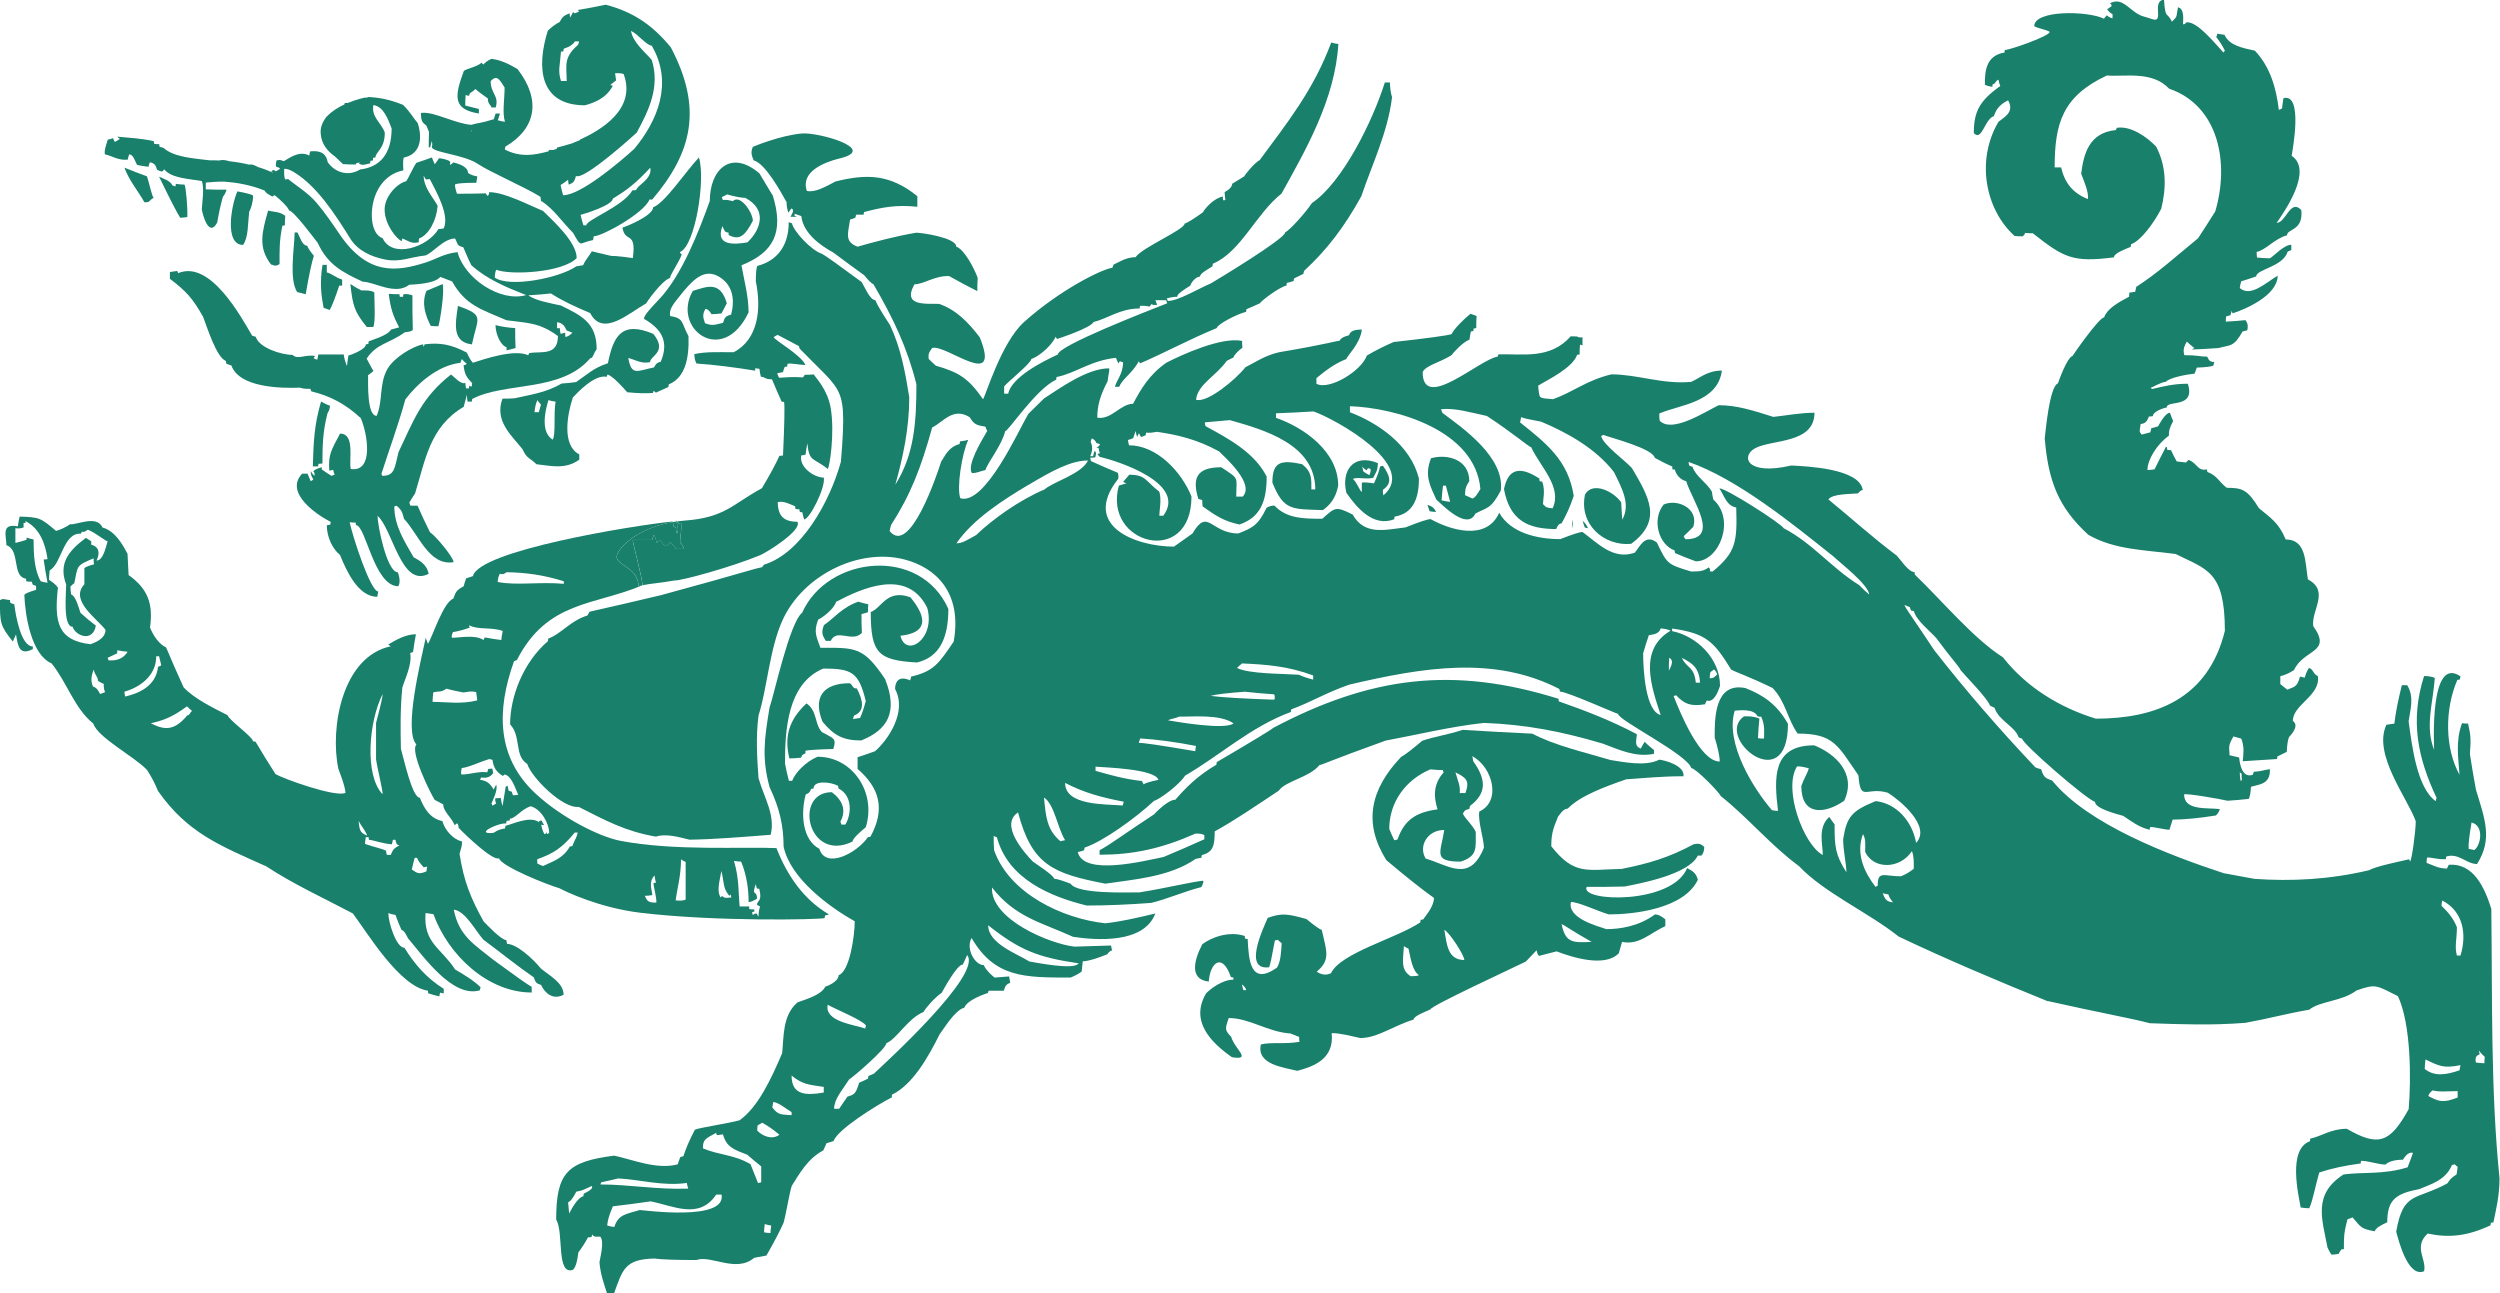 <?xml version="1.0" encoding="UTF-8"?>
<svg id="_图层_2" data-name="图层 2" xmlns="http://www.w3.org/2000/svg" viewBox="0 0 402.61 208.29">
  <defs>
    <style>
      .cls-1 {
        fill: #19806c;
      }
    </style>
  </defs>
  <g id="_图层_" data-name="&amp;lt;图层&amp;gt;">
    <g>
      <path class="cls-1" d="M109.5,40.65c.06,.12,.17,.24,.29,.36-.58,1.46-1.79,3.09-1.9,3.76-1.32,.42-3.8,3.94-3.8,4.07-2.82,1.58-7.02,5.52-9.04,1.58-2.42-1.03-4.32-1.88-6.33-3.16-1.21,.12-2.42,.24-3.63,.3,1.09,.85,3.57,1.27,5.24,1.64,3.34,1.64,5.76,2.79,5.76,7.04-.58,.79-.58,1.46-1.04,1.46-4.72,5.52-13.7,3.76-19,6.55-.06,.18-.06,.3-.06,.42h-.69c-.06-.36-.11-.73-.11-1.09-.17,.67-.35,1.33-.52,1.94-5.47,3.22-6.16,8.56-7.83,13.96-.35,.49-.63,.97-.92,1.46,.06,.18,.12,.36,.17,.49h1.15c.63,1.46,1.32,2.91,2.02,4.31,.58,.24,3.63,3.76,3.8,4.79-3.97,.67-5.64-4.49-8-6.98-.23-.79-.23-1.33-1.21-2.12-.12,.06-.23,.12-.35,.12,0,3.22,1.73,5.76,3.11,8.19,.98,.55,2.13,1.15,2.42,2.67-4.43,2.31-5.76-7.16-8.23-9.34,0,1.52,1.5,9.1,3.28,9.1,.29,.91,.4,1.64,.06,2.24-3.91,0-5.24-9.83-6.79-9.83-.06-.12-.06-.24-.06-.42-.35,0-.69,0-.98-.06,.46,2.24,3.34,11.16,4.61,11.16-.06,.3-.11,.61-.17,.85-3.05,0-4.95-4.13-5.99-6.73-1.21-.97-2.13-2.91-2.13-4.79,.17,0,.35-.06,.58-.12,0-.12,0-.24,.06-.42-1.96-.97-7.6-4.61-4.61-7.77h.86c.17,.42,.35,.85,.52,1.21,.12-.06,.23-.12,.4-.24,0-.24-.4-.49-.4-1.4q.46,.79,.63,.73,0-.61-.23-.67,.29-.36,1.38-.67v.36c.52,.36,1.04,.73,1.55,1.03,.17-.06,.35-.12,.52-.18-.12-.24-.17-.49-.23-.79-.23,.06-.46,.12-.63,.12-.17-2.61,.29-3.22,1.73-5.95,2.48,0,1.38,4.25,1.73,5.7,3.74,.55,2.71-5.64,1.61-8.19-2.48-2.31-4.95-3.58-7.95-4.31-.06-.12-.12-.24-.17-.42q-1.04,.06-1.67-.18c-3.11,.12-9.79,0-11.05-3.58-.29-.06-.58-.18-.81-.3-.06-.12-.06-.24-.06-.42-1.5-.49-3.05-5.46-3.68-7.1-1.67-2.97-2.71-4.13-5.35-6.13v-1.09c.4-.06,.81-.12,1.21-.18,0,.12,.06,.24,.12,.36,5.18-2.18,10.13,7.04,11.92,10.07,.17,.06,.35,.12,.58,.18,.52,1.76,4.09,2.91,5.93,2.91,.81,.85,2.02-.12,3.63,.18-.12,.12-.17,.24-.23,.36,.17,.12,.35,.18,.58,.24,.06-.24,.11-.55,.17-.85h4.09q.06,.73,.52,1.88c.06-.55,.12-1.09,.23-1.7,.06,0,2.82-.91,2.82-1.82,.11,0,.23,0,.4-.06,0-.12,0-.24,.06-.42,.29-.12,3.17-.97,3.57-1.88,.4-.12,.86-.24,1.32-.36-.92-1.76-1.38-2.91-1.67-5.4,.58,.06,1.15,.06,1.73,.06,0,.18,0,.3,.06,.42h.52c0-.12,0-.24,.06-.42,.58-.06,.86,0,1.44,.18,0,1.88,0,3.76,.06,5.58q-.29,.3-1.27,.36c-2.59,1.88-4.49,1.76-6.16,4.25,.35,.67,.69,1.33,1.09,2-.29,.24-.58,.49-.86,.67,0,1.46-.17,6.55,1.38,6.55,1.05-2.45,.36-5.19,1.76-7.59,1.05-1.81,4.03-3.6,5.72-3.93,0,.18,.06,.3,.12,.42,0-.12,.06-.24,.12-.42,2.48-.3,4.26,0,6.79,1.33q.52,1.15,.98,1.64c1.9-.61,6.68-2.24,8.92-1.21,.06-.12,.12-.24,.17-.36,1.96-.3,4.61,.49,4.61-2.73-2.99-2.25-5.24-2.12-8.29-2.55-3.86-1.7-6.56-2.31-8.75-6.25-.63-.24-1.27-.49-1.9-.73-.92,1.15-4.32,1.21-5.01,1.27-2.25,1.76-5.64-.49-7.48-.49-3.4-1.58-5.64-2.79-7.25-6.25-.52-.67-3.91-5.22-4.61-5.22-.16-.56-1.47-1.77-2.18-2.35-.07-.04-.14-.08-.21-.12-.11,.1-.21,.16-.32,.22-.53-.31-.98-.48-1.25-.97-2.28-.93-4.65-1.3-6.51-1.43-1.06-.02-1.96,.08-2.95,.15v1.09c1.09,.06,2.19,.06,3.34,.06q-.12,.55-.58,1.15-.46,1.52-.92,4.13c-1.27,2.43-2.3-.97-2.48-2.12,0-.61,.46-3.52,0-4.55-1.9-.36-4.89-.42-6.05-1.88-.12,.12-.23,.24-.35,.36-.29-.06-.58-.18-.81-.3-.23-.79-.4-1.03-1.15-1.21-.12,.24-.17,.49-.23,.73-.63-.06-1.27-.18-1.84-.3-.35-.67-.63-1.7-1.27-1.7-.12,.3-.17,.61-.23,.85-1.5,.18-2.65-.67-3.68-.85-.12-.67,.12-1.21,.46-2.37,.29-.06,.58-.12,.86-.24,.06,.24,.17,.42,.29,.61,.23-.12,.52-.3,.81-.49-.17-.12-.29-.24-.4-.36,1.67,.18,3.74,.24,5.87,.73,0,.18,0,.3,.06,.42,.23,.06,.52,.06,.81,.06,0,.18,0,.3,.06,.42,.17,.06,.4,.12,.63,.18,1.67,1.52,5.01,1.7,7.43,2,0,0,0,0,0,0,.15,0,.31,0,.46,0h0c.12,0,.23,0,.4,0h0c.22,.01,.44,.02,.66,.03,.46-.15,1.06-.08,1.66,.12,1.14,.12,2.2,.31,3.16,.54,.42-.07,.69,0,1.37,.35,0,0,0,.01,0,.02,.96,.29,1.81,.62,2.55,.96-.1-.08-.2-.16-.36-.25,.11-.06,.23-.12,.4-.24,.12,.12,.23,.18,.35,.24,.23-.12,.46-.24,.69-.42-.4-.55-.92,.24-.58-1.33,.4-.06,.52-.18,1.15,.12,.69-.3,2.36-1.82,4.14-.91,0-.18,.06-.42,.12-.67,1.21-.12,2.53,0,2.82,1.7,.98,1.52,3.17,2.49,5.24,1.21,3.17-.36,5.07-2.49,5.07-6.61-.58-1.46-1.27-3.52-2.94-3.76-.35,1.94,1.27,2.85,1.84,4.43,0,2.67-1.5,3.09-1.5,4-.17,.06-.29,.06-.4,.06v.42c-.17,.06-.29,.06-.4,.06-.06,.18-.06,.3-.06,.42-1.09,.24-1.15,.36-1.78,.06,.02-.07,.04-.13,.07-.2-.17,.04-.34,.07-.52,.1-.01,.07-.03,.15-.07,.22-.69,0-1.38,0-2.07-.06-.38-.37-.84-.78-1.3-1.23-1.19-.82-2.18-2.06-2.28-3.6-.11-.88,.15-1.84,.99-2.88h.04c.74-.81,1.77-1.43,2.78-1.9,.01-.06,.03-.14,.05-.23h.46s0,0,0,0c1.54-.63,2.89-.9,2.89-.9,0,0,0,.03,0,.08,.16-.04,.33-.09,.51-.15,1.9,.12,3.4,.42,5.53,1.27,1.27,1.27,1.78,2.31,2.36,2.91,.92,2.91,.17,5.1-2.25,5.58q-.17,.49-.06,2.06c-2.37,.45-4.02,2.27-4.71,4.59-.78,2.62-.35,5.77,1.37,6.33,1.55,3.34,7.25,1.46,8.98-1.46,.29,0,.58-.06,.86-.12,.98-2.12-1.21-5.95-2.25-7.95-.23,.06-.46,.06-.63,.06-.12-.18-.23-.36-.35-.61,0,1.88,1.38,3.34,2.25,4.85-.17,2.31-1.38,4.67-2.99,5.28-.06,.24-.06,.42-.06,.61-1.27,.3-1.73-.3-2.65-.61-.06,.18-.06,.3-.06,.42-.71-.17-2.81-2.65-2.78-5.12,.02-2.05,1.93-4.13,3.47-4.53,.29-.3,1.27-2.55,1.67-2.97,.81-.24,1.61-.55,2.48-.85,.12,.36,.29,.73,.46,1.09,.23-.3,.46-.61,.69-.97,.17,0,1.38,.18,1.78,.55v.55c.17-.12,.35-.24,.52-.42,.69,.18,2.36,.61,2.36,1.7q.63,.42,1.5,.55c-.06,.36-.12,.73-.17,1.03q-2.76,0-3.4,.24-.12,.3,.29,1.52c1.55,0,3.11,0,4.66-.06,.06,.18,.17,.3,.29,.42q.23-.18,.23-.61c2.42,0,6.1,1.94,8.69,3.03,1.73,1.7,5.41,5.04,5.41,7.58-2.25,2.37-10.77,2.79-12.95,1.88q-.23,.42-.23,1.27c2.3,1.64,10.31,.12,13.13-1.82,.35-.06,.69-.12,1.09-.18,.4-.97,1.21-1.76,1.38-2.24,5.79,1.36,.85,.3,6.62,1.09,.61-4.52-1.25-2.31-1.67-4.91,.69-.18,4.95-1.94,4.95-3.28,1.84-.61,5.24-5.76,7.37-8.01,1.09,3.52-.58,14.2-3.05,15.23Zm-34.31,17.96c-.29-.24-.58-.49-.81-.79-.12,.24-.17,.42-.23,.61-3.74,.42-7.02,3.46-8.87,5.89-1.15,4.19-2.71,8.37-3.86,12.01,.06,.12,.11,.24,.17,.3,2.02,0,1.96-1.33,2.59-3.82,2.36-4.91,3.63-8.74,8.46-12.5,.29,.18,1.67,1.76,2.3,1.33,0,.3,.06,.61,.12,.91h.46c0-.12,0-.24,.06-.42,.12,.06,.23,.12,.4,.12,0-.18,0-.36,.06-.55-.86-.91-1.21-1.33-1.38-2.85,.17-.06,.35-.12,.52-.24Zm14.51-5.76h.46c0,.3,.06,.61,.12,.91,.23-.06,.46-.12,.75-.18v.67c.35,0,.75-.24,1.15-.67-.35-.12-.63-.24-.92-.36-.35-.73-.63-1.21-1.55-1.33v.97Zm-13.82-10.19c-.46-.91-.86-1.88-1.27-2.85-1.09-.24-.86-.55-1.32-1.4-1.84,0-3.57,2.31-4.78,2.73-2.52,.27-4.08,1.13-6.47,.66-2.25-.45-4.42-1.42-5.66-3.42-2.34-3.79-5.31-8.36-8.92-10.58-.57-.35-1.1-.64-1.69-.61q-.06,1.4,.17,1.7c.12,0,.29,0,.46-.06,1.29,1.08,3.12,2.14,4.54,3.78,1.33,1.54,2.71,3.58,3.8,5.18,4.52,6.63,9.16,5.94,13.7,4.52,1.99-.63,2.85-1.41,5.24-1.71,1.09,4.19,6.85,8.13,11.05,6.92-3.22-1.27-6.33-2.55-8.87-4.85Z"/>
      <path class="cls-1" d="M104.61,32.1c-.86,2.24-7.66,5.95-8.98,5.95-.06,.24-.11,.42-.11,.61-2.36,.42-1.79,1.4-3.22-1.15-1.73-1.7-3.22-4-5.18-5.16-.03-.22-.06-.43-.08-.65-2.5-1.58-8.13-3.98-10.1-5.31-2.31-1.56-7.75-1.85-7.38-2.82,.08-.2,.06-.5-.01-.87-.1,.34-.2,.68-.27,1.03h-.23c0-.79,0-1.63,.04-2.48-.14-.35-.28-.7-.43-1.03-.45-.43-.87-.42-.87-2.01,.01,0,.03,0,.04,0,.04-.05,.15-.06,.31-.04,1.88-.12,5.28,1.76,7.77,1.93,.92-.3,1.55-.24,3.63-.91,.06-.3,.17-.61,.29-.91h.69c-.12,.36-.23,.73-.35,1.09,.35,.12,.75,.18,1.15,.24-.46-1.52-.06-3.46-.06-5.52-.86-1.4-1.27-2.06-2.24-1.03,0,2.06,1.38,2.31,.81,4.25h-.69c-.06-.42-.58-.49-.58-1.46-.69-.49-1.38-.97-2.01-1.52-.58,.67-.98,.49-.98,1.09-.23,0-.4-.06-.58-.12-.06,.61-.06,1.15-.06,1.7,.69,.18,1.44,.36,2.19,.55v.73c-4.26-.67-3.92-2.79-2.42-6.86,.4-.36,2.36-.73,2.82-1.33,.12,.12,.23,.24,.35,.3q.35-.49,1.27-.91c1.5,.18,2.76,.79,4.2,1.64,3.86,4.98,2.99,9.59-1.96,12.5-.03,.17-.05,.32-.08,.47,.99,.5,2.12,.86,3.59,.86,1.01,0,2.25-.25,3.49-.59-.01-.06-.02-.12-.04-.18,.38-.04,.54-.05,.72-.02,.2-.06,.39-.12,.59-.18,.02-.07,.05-.15,.07-.22,.69-.18,1.44-.36,2.19-.61,0,0,.02,0,.03,.01,.57-.22,1.07-.43,1.47-.6,0-.03,0-.05,0-.08,3.22-1.46,9.15-4.85,7.02-10.56q-.52-.18-1.38-.12c.06,.42,.12,.79,.17,1.15-.35,.24-.63,.49-.92,.73,.12,.06,.23,.12,.4,.12-1.09,2.06-2.99,2.73-4.49,3.16-7.25,0-7.89-5.95-5.99-12.01q.92-.91,1.9-1.4c.4-.61,.4-.97,1.61-1.4,0,.24,.06,.49,.12,.67,.12-.3,.29-.61,.46-.91,.06,.12,.12,.18,.23,.24,.23-.06,.46-.18,.75-.3-.12-.06-.17-.12-.23-.24,1.5-.24,2.99-.55,4.49-.85,4.38,1.15,7.48,3.22,10.48,6.86,5.18,9.83,3.45,16.93-2.99,24.51h-.4Zm-28.73-11.16c-.01,.07-.02,.13-.03,.19,.03,.01,.06,.03,.09,.04-.02-.07-.04-.15-.05-.23Zm16.7-14.26c-.46,.79-1.73,1.15-1.78,1.15-.06,.18-.06,.3-.06,.42-.17,.06-.29,.06-.4,.06-.17,2.31-.52,3.03,0,4.73h.92c0-2.43-.58-3.76,1.84-5.82,.06-.18,.12-.36,.17-.55h-.69Zm1.38,29.61h.46c0-.91,5.93-3.03,7.43-5.64,.17,0,.4,0,.63-.06,0-.67,2.65-1.76,2.24-3.58-2.3,2.49-3.8,3.64-6.04,4.98,0,1.09-4.89,2.55-5.18,2.61,.12,.61,.29,1.15,.46,1.7Zm11-28.94c-.81,0-2.3-1.94-3.34-2.37,.29,1.82,2.19,3.34,3.34,4.67,1.38,4.37-.52,8.19-2.42,11.71-.03,.03-8.41,7.71-9.79,6.98-.29,1.27-.75,1.15-1.15,1.4-.06-.24-.11-.49-.11-.79-.4,.3-.81,.61-1.21,.85,.12,.55,.23,1.09,.4,1.64,2.82,0,8.98-5.22,11.46-7.46,3.74-4.49,6.33-10.62,2.82-16.62Z"/>
      <path class="cls-1" d="M109.04,85.91q-.17-.24-.17-.91c-.71-.35-.23-.21-.53-.93,.19-.03,.38-.06,.58-.09,.24,.76,.38,1.39,.13,1.93Z"/>
      <path class="cls-1" d="M329.84,161.27c-8.23-3.34-16.41-6.8-24.07-10.44-4.95-3.94-11.98-7.04-16.06-11.35-4.55-3.34-8.23-7.83-12.61-11.29-.17-.55-4.03-4.49-4.72-4.49-.69-2.24-11.8-7.71-11.8-8.74-.12,.06-8.23-3.58-9.33-3.58-.06-.12-.12-.24-.12-.42-10.48-5.41-21.93-3.49-33.85-.7-3.8,1.33-6.05,2.77-9.33,3.98-.06,.18-.06,.3-.06,.42-6.45,2.37-11.4,6.98-17.04,10.25-.92,1.46-4.09,3.82-5.01,4.07-2.99,2.79-8.23,6.55-11.17,7.52-.06,.18-.06,.3-.06,.42-.35,.12-.69,.24-1.04,.3,.92,3.88,10.54,1.46,13.82,.79,2.19-.91,4.38-1.88,6.56-2.85v-.67q-.52-.3-1.44-.24c-5.47,2.43-10.08,3.4-15.43,3.4v-.73c1.55-.79,4.38-2.91,8.75-5.76,.29-.3,2.25-2.37,3.45-2.37,1.73-2,3.68-3.94,6.62-5.64,0-.12,0-.24,.06-.42q8.69-5.1,9.1-5.52c15.7-8.27,28.94-9.99,45.94-4.67,0,.18,0,.3,.06,.42,4.2,1.46,8.41,3.09,12.55,5.28-.12,1.21-.4,1.94,.63,2.31,.17-.36,.4-.73,.63-1.09,.46,.49,.98,.91,1.5,1.33v.61c-2.99,.61-5.64-.67-8.23-1.64-6.74-2-12.49-3.09-19.17-3.34-5.53,.61-10.88,1.94-15.83,2.85-9.44,3.4-10.13,3.88-10.65,3.94-1.61,2-5.47,2.55-6.56,4.13-3.57,2.37-7.2,4.85-10.31,6.55,0,2.25-.23,3.34-2.07,3.82-.06,.18-.06,.3-.06,.42-.35,.06-.63,.12-.92,.18-4.26,2.97-10.25,3.34-14.57,4-8.41-1.64-11.8-2.97-14.05-11.47-3.05,2,1.09,6.55,2.36,7.89,.29,.24,3.45,2.25,3.45,2.79q.58,0,2.65,.79c1.09,1.7,8.92,1.4,11.11,1.4,4.49-.73,8.41-1.7,10.25-1.88q.12,.18-.29,1.03c-2.71,.67-5.7,2-8.12,2.55q-5.64,.42-10.36,.42c-5.93-1.46-12.67-4.31-14.45-10.98-.17-.06-.35-.12-.52-.24,0,.79,0,1.58,.06,2.31,2.48,7.04,11.11,11.04,17.91,11.77,2.36-.24,5.3-.91,8.06-1.58-1.84,4.91-9.56,4.31-13.24,3.76-5.24-2.37-9.33-3.16-13.07-7.95-.23,5.16,9.38,9.1,13.3,9.53,1.96-.06,3.91-.12,5.87-.18,.06,.3,.12,.55,.17,.79q-.4,.06-.75,.61c-1.5,.61-2.88,1.09-3.97,1.15-.06,.55-.12,1.09-.17,1.64q-.63,.49-1.78,.97c-7.37,0-12.21,.06-15.95-6.37-.98,1.7,.52,4.37,1.96,4.37,.4,.85,1.09,1.46,1.73,2,.75-.06,1.55-.12,2.36-.18,.06,.36,.12,.73,.17,1.03-.92,.3-.86,.91-1.04,1.27h-2.42c-.06,.12-.12,.24-.12,.36-1.73,.55-3.57,1.52-3.8,2.37-1.55,.36-3.45,3.64-3.97,4.25-1.96,3.94-4.43,8.19-7.71,9.77v.42c-2.48,1.27-8.81,5.22-9.38,7.04-.4,.12-.81,.24-1.15,.36-.17,.42-.35,.79-.52,1.15-2.53,1.33-3.91,3.88-5.07,5.7-.4,1.21-.86,4.31-1.32,5.95q-.92,2.06-2.76,5.28c-.69,.12-1.32,.24-1.96,.36-2.94,2.49-6.91-.49-9.33,.36q-5.01,0-6.79-.24c-4.72,.12-5.07,1.76-6.45,5.58h-1.15c-.46-1.46-1.04-2.97-1.21-4.98,.06-.55,.86-3.34,.12-4.13-.69,0-1.04,.12-1.27-.36-.06,.18-.12,.3-.12,.42-.23,.06-.4,.06-.58,.06q-.63,1.21-1.55,2.43c-.17,1.33-.35,2.24-.86,2.79-2.76,.97-1.44-6.07-2.71-8.07,0-7.58,1.78-9.34,9.33-10.31,2.94,.61,6.85,2.31,10.25,1.4,.12-.36,.23-.73,.4-1.15,.17-.06,.35-.12,.52-.18,.35-1.15,.98-2.61,1.84-4.25,.86-.36,5.53-1.03,7.2-1.52,2.99-2.12,5.12-6.73,6.85-10.8,.29-2.55,0-6.07,2.48-8.19,.92-.36,3.8-1.09,4.49-2.55,.23,0,2.13-.79,2.13-1.82,1.78-.61,2.59-6.37,2.59-8.68-4.09-2.31-10.42-6.92-11.46-12.07,0-3.28-.63-6.13-2.25-9.53-1.27-4.67-.86-7.71,0-12.86,.35-.94,1.15-4.35,2.12-7.73,.97-3.37,2.11-6.71,3.12-7.5,4.1-9.17,19.03-10.79,23.55-.61,0,4.61-1.38,7.77-5.07,8.62-6.22-.36-7.43-1.46-7.43-8.13,1.78-.61,2.53-3.76,6.39-2.37,2.94,3.58,2.53,5.76-1.61,6.19,.86,3.64,5.7,.55,4.32-4.49-3.22-6.49-10.54-3.15-14.68-.97-.35,1.21-2.36,2.67-2.88,2.85-.81,2.06-.23,2.85,.35,4.55,5.7,0,6.91-.18,10.42,5.04,2.13,5.34,.4,8.19-3.86,9.89-2.94,0-4.43-.85-6.22-3.03-1.55-3.82,0-6.19,4.38-6.19,.58,.3,.35,.85,1.15,.85,1.04,2,1.32,3.64-.46,4.37-.06,.18-.11,.36-.17,.55,.35-.06,.75-.12,1.15-.18q.46-.97,.92-2.73c-1.15-4.61-2.19-5.22-6.85-5.22-5.81,2.43-6.16,10.01-6.16,15.29,.17,.97,.4,1.88,.63,2.79h.52c.46-1.27,2.19-3.09,4.09-3.88,5.7,0,9.5,5.82,7.77,11.35-.81,.67-2.13,1.82-2.13,2.31-7.2,3.52-9.61-7.95-3.34-7.95,1.78,1.33,2.36,2.97,1.38,4.73,.06,.18,.12,.36,.17,.49h.63c.98-1.64,1.21-4.61-1.09-5.82-.06-.12-.06-.24-.06-.42-1.27-.67-3.97-.91-3.97,.42-.17,.06-.29,.06-.4,.06-.23,.73-.52,.73-.86,.91-.86,3.16-.52,7.34,2.19,8.74,1.04,3.4,6.16,.61,7.83-1.88,.12,0,.23,0,.4-.06,2.42-4.43,1.5-7.83-2.07-10.92v-1.88c.92-.3,1.84-.61,2.82-.97,2.13-1.88,5.18-6.37,3.22-10.01,0-1.09,.52-2.24,2.42-1.4,.06-.18,.12-.36,.17-.61,3.63-.85,4.43-2.06,6.85-5.64,1.4-7.94-2.93-11.92-7.94-13.22-7.35-1.9-16.29,2.54-19.59,9.7-2.14,4.64-2.52,11.19-3.9,15.41-.46,3.46-.23,6.98,0,10.13,.98,3.34,2.71,5.89,1.96,9.1-4.61,.36-9.04,.73-13.07,.79-1.73-.42-3.86-1.03-5.41-.49-4.95-.85-8.12-2.61-12.44-4.79-2.59,.3-7.6-4.73-8.29-6.92-2.13-1.33-.92-4.43-2.76-6.37,0-4.55,2.19-10.07,6.1-13.41,0-.12,0-.24,.06-.42,2.07-.73,3.51-2.85,6.28-3.7,.12-.18,.23-.36,.35-.61,3.8-.85,7.66-1.76,11.51-2.67,14.05-3.82,14.45-4.13,16.24-4.49,.12-.12,.23-.24,.35-.42,5.93-1.82,10.54-9.95,12.38-16.56,.63-7.51,.52-9.92-.76-11.95-1-1.58-2.6-2.92-5.86-6.26-.06-.12-.12-.24-.12-.42-1.15-.61-2.3-1.21-3.45-1.82-.23,.12-.46,.24-.63,.36,.17,.55,4.32,2.79,5.12,4.49-.98,0-2.53-.36-2.88-.18-.06,.18-.06,.3-.06,.42-.17,.06-.29,.06-.4,.06-.12,.3-.23,.61-.29,.85-.35,.06-.63,.12-.92,.18,.06,.24,.17,.49,.29,.73,1.09-.06,2.13-.18,3.86-.06,.06-.12,.17-.24,.29-.42,.46,0,.92,0,1.44-.06,.26,.47,2.24,2.41,2.74,5.47,.66,4.06-.19,9.44-.49,9.76-2.3-1.88-2.99-1.03-3.28-4.13-.12,.61-.23,1.21-.29,1.82-.23,.06-.46,.12-.69,.12-.4,1.88,2.07,3.58,3.63,3.58,.29,1.64-2.3,6.73-3.17,6.73-.11-.36-.23-.73-.29-1.15-.17,0-.29,0-.4-.06-.06-.12-.06-.24-.06-.42-.23,0-.46,0-.63-.06-.06-.12-.06-.24-.06-.42-.92-.36-1.84-.91-2.82-.67,.06,2.18,.92,3.16,3.17,3.16,.86,1.36-4.98,4.97-5.98,5.38-4.71,1.95-12.77,4.15-13.83,4.08-2.34,.42-3.77,.48-5.13,.76-.01-1.23-1.65-7-1.55-7.31h3.11c.06-.24,.17-.49,.29-.79q.17,.12,.46,1.27,.23-.36,.63-.36c.17,.24,.35,.49,.52,.73h.58c.12-.12,.29-.3,.46-.49,.29,.55,.69,.42,.86,1.09h1.32q-.12-.49-.63-1.09c0-.91,.29-1.7,.17-3.09-.17,.06-.29,.06-.4,.06-.09-.1-.18-.2-.27-.3,.37-.05,.75-.09,1.14-.12,6.6-.47,7.74-2.62,12.54-5.22q1.96-3.28,2.82-5.22c.17,0,.35,0,.58-.06q.35-7.71,.17-8.62c-.17,0-.29,0-.4-.06-.52-1.15-1.04-2.37-1.55-3.58-1.21,0-1.04-.36-1.79-.42-.12-.42-.17-.85-.23-1.27-.23,0-.46-.06-.63-.12-.06,.18-.06,.3-.06,.42-2.94-.49-6.62-.97-9.44-1.15q-.35-.61-.35-1.52c1.9-.42,4.03-.3,6.33-.3,3.97-2.06,4.49-6.98,3.57-11.41q0-1.94,.23-2.49c2.88-.73,5.07-2.91,5.07-7.04,.17,.06,.35,.12,.52,.18,.24,1.25,3.12,4.4,4.84,4.91q.98,.55,6.39,4.55c.46,.73,1.32,2.91,2.19,2.91q.4,1.03,2.36,4c1.78,3.76,2.48,7.71,3.11,11.65,0,5.04-1.04,9.77-2.25,14.08,3.05-4.85,3.4-10.01,3.4-16.2-1.5-5.95-3.74-10.62-6.91-16.08q-.46-.18-1.5-1.46c-1.67-1.21-3.34-2.43-4.95-3.64-2.29-1.26-4.86-3.18-5.18-5.89-.35-.12-.69-.24-1.04-.36-.06,.12-.06,.24-.06,.3,.12,.06,.23,.12,.4,.18h-1.04c.06-.12,.81-1.21,.12-1.33-.17,.24-.35,.49-.46,.67q-.29-.79-.29-1.7c-.98-1.76-3.45-6.25-5.3-6.73-.23-.61-.58-1.21-.12-2.18,.1-.05,4.41-1.85,7.89-2.15,2.62-.23,12.38,2.51,6.11,4.01-2.55,.61-6.38,2.16-5.31,5.24,1.32,.3,2.99-.67,4.61-1.52,4.89-1.21,8.69-1.27,13.18,2.37v1.7c-3.51-.36-5.76,.12-8.58,.85-.06,.18-.06,.3-.06,.42h-1.21c-.06,.18-.12,.36-.12,.49-.29,.12-.58,.24-.86,.3-.35,2.31-.92,3.58,1.21,4.37,2.76-.79,6.16-1.7,9.44-2.25,.86,0,6.45,.79,6.45,2.25,1.32,.42,2.99,3.7,3.45,5.04-.06,.73-.06,1.46-.06,2.12-1.55-.79-3.05-1.58-4.55-2.43-2.36-.06-4.09,1.33-5.58,1.33-2.01,3.58,1.84,3.09,3.97,3.15,2.76,.97,4.66,2.91,6.56,5.4,3.51,8.74-5.35,1.09-7.66,1.7-.75,.97-.58,1.15-.58,1.76,.35,.36,.75,.73,1.15,1.09,3.74,1.09,5.24,2,7.6,5.4,.35-.24,2.88-9.11,6.67-12.48,5.67-5.05,12.3-8.4,14.17-8.69,.06-.12,.12-.3,.17-.49,.81-.36,2.02-1.21,3.57-1.21,.98-1.52,7.89-4.43,7.89-5.4q.75-.24,2.94-1.82c.35-.67,1.84-2.31,3.22-2.55,0,.24,0,.42,.06,.61,.12,0,.23,0,.35-.06-.06-.42-.12-.85-.12-1.27,0,0,1.21-.55,1.21-1.33,.63-.36,1.27-.79,1.96-1.21,.06-.24,1.73-2.25,2.48-2.61,4.38-5.95,8.69-11.29,11.51-18.93,.35,.12,.75,.18,1.15,.24-.52,8.86-5.24,17.05-9.15,24.09-4.09,3.22-6.56,9.4-11.05,11.29-.06,.18-.06,.3-.06,.42-.86,.55-2.02,1.15-2.02,1.64-.92,.12-1.55,1.27-1.55,1.46-.81,.55-2.13,1.27-2.13,1.82q-.46-.06-1.67,.24c.06,.18,.12,.3,.17,.42,1.67,0,4.84-1.94,6.97-2.85,.92-.55,11.92-7.16,11.92-8.19,.75-.36,3.22-3.09,4.32-4.73,4.95-3.34,9.79-13.23,11.74-19.42h.81q.06,1.52,.35,2.37c-.69,5.7-3.28,10.98-4.95,15.96-2.76,4.98-5.53,8.62-9.21,12.01-.06,.18-.12,.36-.12,.49-.52,.24-1.04,.49-1.5,.73-.06,.18-.06,.3-.06,.42-.4,.12-.75,.24-1.09,.3-.06,.18-.06,.3-.06,.42-1.27,.3-4.26,2.61-4.26,2.85-.75,.36-1.5,.67-2.19,.97-.06,.18-.06,.3-.06,.42-1.5,.36-4.72,2.06-4.72,2.61-4.43,1.82-8.69,4.13-12.38,5.7-.06-.12-.12-.24-.17-.36-1.15,2.06-2.65,2.79-3.17,4.13h-.69c.29-1.15,1.27-2,1.32-3.94-.17-.06-.35-.12-.52-.18-.12,.12-.17,.24-.23,.36-.17-.3-.29-.61-.4-.91-4.09,.42-6.51,2.49-9.56,3.09-.06,.18-.06,.3-.06,.42-3.28,1.52-7.71,8.31-8.23,8.31-.52,2.24-2.82,5.04-3.17,6.25-1.04,.24-1.32,.49-2.19,.49-.81-1.33,1.5-5.1,2.48-6.8-.12-.18-.23-.42-.29-.67-1.44-.24-1.84-.36-2.53-1.52-2.71-1.7-4.26,.79-6.05,1.64-1.78,6.43-3.45,10.8-6.62,15.71-.12,.36-.17,.67-.23,.97,3.22,4.07,7.6-8.98,8.29-11.16,.63-.91,1.15-2.37,2.99-2.85,0-.12,0-.24,.06-.42,.4-.06,.86-.12,1.32-.24-1.04,2.18-1.9,7.83-1.27,9.4,3.97,1.15,9.33-10.86,10.94-13.59,.81-.79,1.67-1.64,2.53-2.49,2.48-1.58,6.91-4.85,10.48-4.85,.12,.36-.12,.91-.23,2.06-1.21,2.31-1.67,3.94-1.67,5.89,2.3,.36,3.74-2.24,5.76-2.24,1.27-2.37,2.59-4.67,5.35-6.61,2.59-1.33,8.87-4.19,12.21-3.52,0,.36,0,.73,.06,1.09-.69,.49-1.44,1.27-1.44,1.58-.4,.18-.75,.36-1.09,.55-1.78,2.49-4.66,3.76-4.95,6.25,1.73,.61,6.39-3.22,7.95-5.22,1.55-.79,3.22-1.94,5.47-2.43,8.29-1.4,9.27-1.88,9.67-1.82,.29-.49,.69-.67,1.55-.91,.23-.73,.92-.91,2.07-.91-.29,2.37-2.48,4.31-2.48,4.73-2.13,.85-3.57,2.06-4.84,3.09v.91c2.07,1.09,7.25-2.06,8.12-4.55q2.07-1.21,4.32-2.18,8.18-.91,9.33-1.27c.35-.79,1.9-2.37,3.05-3.28,.29,.12,.63,.24,.98,.36-.06,.67-.06,1.33-.06,1.94-.17,.06-.29,.06-.4,.06-.06,.18-.06,.3-.06,.42-.17,.06-.29,.06-.4,.06-.12,.49-.17,.91-.23,1.33-1.04,.36-2.65,2.12-2.88,2.49-1.9,1.21-4.15,1.64-4.66,2.73,0,6.49,9.15-2.06,12.09-2.49,0-.12,.06-.24,.12-.36,3.86-.12,8.35,.85,11.63-2.91,2.07,0,.4,.18,1.9,.18v1.27c-.17,0-.29-.06-.4-.12-.06,.55-.06,1.09-.06,1.58-.17,.06-.29,.06-.4,.06-.75,2.18-4.84,4.07-6.28,4.98,.23,2.25,0,1.94,2.36,2.18,3.22-1.09,5.35-3.03,9.44-4,4.2,0,8.23,1.64,12.84,1.21,1.5-.67,2.65-1.82,4.95-1.82-.69,5.22-6.97,5.52-10.08,6.92,0,.42,0,.79,.06,1.15,1.96,2.06,7.14-1.33,9.5-2.49,2.94,0,5.53,.85,8.81,1.88,1.78-.18,4.38-.67,6.62-.67,0,5.03-6.87,4.26-9.56,5.72-2.32,1.26-1.46,4.47,5.82,2.78,2.19,.12,11,.42,11.51,3.94q-.4,.06-.75,.55c-1.32,.12-4.15,.06-4.78,.97,3.63,2.97,7.25,6.25,11,9.04,.69,.73,1.9,2.67,2.88,2.67,0,.18,0,.3,.06,.42,4.26,4.07,9.44,10.31,14.16,13.29,3.8,4.85,9.21,8.13,14.97,9.89,9.56,0,18.08-3.15,20.78-14.14,0-9.62-2.89-9.87-7.94-12.38-5.07-.67-9.84-.67-14.05-3.09-4.84-4.43-6.45-8.68-7.02-15.53,.12-.91,.75-8.37,2.13-8.86,.12-.36,1.44-4.13,2.36-4.43,0-.06,4.26-6.19,5.07-6.19,.46-1.33,2.07-2.31,4.03-3.34,0-.18,0-.42,.06-.67,.29,0,.58-.06,.92-.12,.06-.24,.12-.49,.17-.79,3.4-2.18,6.33-4.85,9.96-7.83,.92-1.4,1.84-2.85,2.76-4.31,2.3-7.77,.63-16.99-7.43-19.78-2.76-2.91-7.08-1.88-10.02-2.12-7.14,3.34-8.41,7.71-8.41,14.8h1.04c.58,2.55,1.96,4.19,4.32,5.1,.12-1.21-.58-2.73-1.09-4.07,.4-3.22,1.27-6.61,5.58-7.04,.06-.12,.12-.24,.17-.36,2.19-.36,4.78,1.4,6.33,3.03,1.73,3.34,1.61,6.8,.81,10.01-1.15,2.24-3.28,5.16-4.84,5.7-.06,.18-.06,.3-.06,.42-.98,.42-2.71,1.03-2.71,1.7-6.68,.85-8.06,.06-13.07-3.88-.46,0-.86,0-1.27-.06q.06,.18-.35,.55c-.46,0-.92,0-1.32-.06-4.66-4.19-6.28-12.13-2.59-18.38,.86-.73,2.65-1.52,1.55-3.46-1.61,.79-2.02,1.76-2.3,2.55-1.5,.49-1.9,4.13-3.22,2.73,0-3.46,.92-5.22,4.26-7.58-.12-.3-.23-.67-.29-1.03-.58,.24-.46,.73-.92,.73-.06,.18-.06,.3-.06,.42q-.92-.12-1.21-.36c0-2.06,.12-4.67,3.17-5.16,0-.12,0-.24,.06-.42,.46,.12,7.31-2.24,7.2-2.91-.35-.3-1.9-.55-2.48-.91,0-2.63,8.6-2.49,11.23-1.21,.12-.18,.29-.36,.46-.55q.35,.36,.92,.49v-.67q-.58-.3-.86-.79c.59-.47,1-.41,.46-.97,2.2-1.16,3.25,1.61,5.52,2.17,1.58,.39,2.38,1.22,2.2-.95-.07-.87,.08-1.77,.97-1.77,.23,3.28,.46,1.82,1.27,3.52,.97-.91,.66-.74,.98-2.31,1.09,.24,.81,2.06,.81,2.73q.29,.06,.52-.3c1.73-.3,4.78,3.58,5.99,4.85,.06-.06,.12-.18,.23-.3q-.52-1.09-1.38-2.18c.06-.18,.12-.36,.17-.55,.35,.06,.75,.12,1.15,.18,.81,1.76,2.94,2.12,4.89,2.55,2.48,2.61,3.45,6.07,3.86,9.53,.17-.06,.35-.12,.52-.24,.06-.55,.12-1.09,.23-1.64,3.22-.85,1.44,8.43,1.32,9.28,3.51,2.37-1.21,9.04-2.42,10.8,1.5,0,2.19-3.94,3.97-2.06,.35,3.4-2.3,2.97-2.3,4.07-1.96,.49-3.4,2.37-4.89,2.67,0,.3,0,.61,.06,.91,.69,.06,1.38,.12,2.07,.12,.58-.3,2.25-2.18,3.45-2.18v.85c-.23,.12-.4,.18-.58,.24-.75,2.49-5.07,2.85-5.07,4-.81,.3-1.61,.55-2.42,.79-.12,.36-.17,.73-.23,1.09,1.73,1.46,3.97-.67,6.1-2,0,3.22-5.3,5.46-7.25,6.07-.06-.12-.12-.24-.12-.42-.11,.24-.17,.49-.23,.73-.23,.06-.46,.12-.69,.18-.06,.3-.06,.61-.06,.85,1.04-.06,2.07-.12,3.17-.24,.46,.67,.4,1.03,.29,1.64-.29,.06-.52,.12-.75,.18-1.5,2.61-1.96,2.12-3.86,2.67-1.44,.12-2.88,.18-4.32,.24,.12-.06,.23-.12,.4-.24-.4-.3-.81-.67-1.21-1.03-.58,.97-.58,1.52-.4,2.18,2.13,0,2.59,.24,3.68,.24,.29,.49,.29,.85,1.15,.85-.06,.24-.12,.42-.17,.61q-.69,.24-2.65,.3c-.12,.36-.23,.67-.35,.97-1.61,.18-4.03,.67-4.66,1.33-.69,0-2.3,.97-2.42,.97,.06,.06,.11,.12,.23,.18,1.84-.42,3.4-.85,5.76-.85,1.27,4.07-3.4,2.55-3.4,3.82-1.15,.24-2.25,.85-2.25,1.4-.23,.06-.46,.06-.63,.06-.35,1.09-.92,1.15-1.32,1.21-.12,1.03-.35,1.15,.17,1.7,.46-.12,.92-.24,1.38-.36,.06-.18,.12-.42,.17-.67,.35-.06,.69-.18,1.09-.3,0,0,1.09-2.18,1.9-2.18,.17,.49,.35,.91,.52,1.33-.63,1.21-.69,1.58-.69,2.37-1.84,1.27-3.45,3.82-3.45,5.52,.35,0,.75-.06,1.15-.12,.58-1.21,1.21-2.43,1.84-3.64q.23,.06,.17,.49c.17,.06,.4,.06,.63,.06,.29,.61,.58,1.21,.92,1.82,.46,.06,.98,.12,1.5,.18,.12-.12,.23-.24,.4-.42,1.44,.49,1.44,1.88,2.99,1.52,0,.18,0,.3,.06,.42,1.61,.61,1.78,1.52,3.11,2.55,2.42,0,3.34,.24,5.18,3.28,1.9,1.58,3.17,2.31,4.32,5.04,3.34,0,3.11,3.64,3.57,6.43,3.57,1.88,.52,4.98,.86,7.52,3.11,4.37-1.5,3.64-3.11,7.1q-1.15,.73-2.19,.97v1.27c.35,.3,.75,.61,1.15,.91,.92-.49,1.55-.24,2.02-2.12,.23,.06,.46,.12,.75,.18,.4-1.27,.52-1.21,.69-1.58,.75,.24,.58,.91,1.44,1.33,.46,3.16-4.03,4.55-4.03,7.22,1.15,.79-.4,2.37-.63,2.61q-.29,.79-.35,2.37c-.52,.24-1.04,.49-1.5,.73-.06,.18-.06,.3-.06,.42-1.84,.12-3.68,.24-5.53,.36,.11-1.21,.29-2.24-.23-3.64-.46-.12-.86-.24-1.27-.36-.98,1.7-.63,1.76-.63,3.03,.52,.12,1.04,.24,1.55,.36,.12,1.33,.58,3.34,2.19,2.79,.06-.12,.12-.3,.17-.49,1.27-.06,1.38-.24,2.59-.42,.12,2.49-1.78,2.43-3.05,2.85q-.06,1.33-.35,1.94c-1.15,.12-2.3,.24-3.4,.3-1.32-.3-6.51-1.21-7.02-1.03,0,2.67,3.68,2.12,5.76,2.37q-.17,.61-.63,1.03c-2.59,.42-5.12,.67-6.97,.67-.17,.55-.35,1.09-.52,1.64-1.04-.06-2.71-.55-3.11-.42-.06,.18-.06,.3-.06,.42-1.78-.42-2.88-1.33-4.26-2.24-.81-.24-4.55-1.15-4.55-2.25-1.55-.55-11.74-9.4-11.74-10.19-.23-.06-.4-.12-.58-.24-.52-1.7-3.22-2.67-3.86-4.73-.29-.12-.52-.24-.75-.36-.35-1.15-4.09-4.91-4.72-5.7-.23-.61-1.32-1.64-3.91-5.16-1.09-1.21-3.17-2.79-3.63-4.37-.46-.12-.4,.18-.63-.61-.29-.12-.58-.24-.86-.36,.06,.42,1.09,1.7,4.78,7.28,5.12,6.55,10.54,12.8,16.29,18.87,.29,.12,.58,.24,.92,.3,.4,1.09,.46,1.4,1.78,1.82,5.76,7.1,18.94,12.07,27.64,14.93,1.61,.3,3.28,.61,4.95,.91,5.93,.42,12.09,.12,18.48-1.4,.98-.61,5.18-1.46,6.45-1.76,0,.12,.06,.24,.12,.36,.29-.18,.92-4.91,.92-6.49-1.32-3.7-6.97-10.8-4.72-15.53,.4-.06,.81-.12,1.27-.18,.23-1.94,.63-3.82,1.21-6.19h.86c1.21,1.94,.46,4.07,.23,5.82,.52,3.76,1.32,10.74,4.38,12.86,0-.18,.06-.36,.12-.55-2.99-6.31-4.32-12.38-2.01-19.6q1.09,0,1.73,.3c-.29,4.07-1.61,7.83-.11,11.59,0-.67-.81-15.35,4.26-11.83-.06,.18-.12,.36-.12,.49-.17,.06-.29,.06-.4,.06-2.07,4.79-2.01,11.04,.35,15.29-.17-2.61-.69-5.34,.4-8.31,.29,.06,.63,.06,.98,.06,.46,2.06,.46,2.61,.29,4.91,.29,1.94,.63,3.88,.98,5.76,1.44,4.73,2.71,7.95,.17,11.95-1.73,0-2.94-1.82-4.95-1.21-.06,.18-.06,.3-.06,.42-1.21,.12-2.59-.36-3.05-.24-.06,.3-.06,.61-.06,.85,1.04,.36,1.84,.91,3.28,.91,.06-.18,.17-.36,.29-.61,3.97-.3,5.76,3.64,6.85,7.1,.17,14.62-.11,29.37,1.32,43.38,0,2.79-.52,4.85-.98,7.1-.17,.06-.29,.06-.4,.06-.06,.18-.06,.3-.06,.42-3.74,1.76-6.74,2.06-10.13,1.33-2.36,2.18-.12,4.13-.58,6.07-2.59,1.09-4.09-4.91-4.49-6.37,1.15-6.55,3.11-4.98,8.23-7.77,.4-.55,.46-.79,1.5-1.46,.06-.36,.12-.79,.17-1.21-.17-.12-.35-.24-.46-.42-.17,.06-.35,.12-.46,.12-1.04,2.55-3.63,3.16-5.24,3.88-3.86,.73-5.18,1.76-5.18,5.34-1.15,.55-1.84,.91-2.02,1.46-2.19-.42-2.13-.55-3.57-2.24-.29,.12-.58,.24-.81,.3-.63,2.31-.58,3.03-.58,4.79-.17,.06-.29,.06-.4,.06-.17,.24-.35,.49-.46,.73-.4,.06-.81,.12-1.15,.12-.23-.36-.46-.73-.63-1.15-.86-4.55-2.42-8.56,2.59-11.77,3.17-.42,6.45,.06,10.31-1.15,.29-.73,.58-1.52,.86-2.31-.86-.3-1.55,1.03-1.61,1.09-1.32,0-2.36,.3-2.82,.79-1.32-.06-2.76-.61-3.92-.61-.06,.18-.06,.3-.06,.42-2.65,.36-4.66,.79-6.68,1.46-.58,1.94-1.04,4.55-1.61,5.76-.46,0-.92-.06-1.38-.12-.35-2-2.13-9.4,1.5-10.68,0-.12,0-.24,.06-.42,1.78-.36,3.28-1.58,5.87-1.58,5.12,2.97,6.97,2.24,9.96-3.16,.4-4.73,.4-13.65-1.73-18.2-3.45-1.7-3.45-2.06-6.68-.91-2.3,1.76-5.93,1.7-7.6,3.09-4.15,.73-6.33,1.4-10.31,2.12-5.53,.42-10.13,.24-15.37,.06-2.94-.79-8.12-1.7-16.47-3.58Zm-234.55,29.73c-1.21,.55-1.44,.73-2.48,.91-.46,.91-.92,1.58-1.32,1.7,.06,.61,.11,1.21,.17,1.82,.23-.42,1.27-2.55,2.3-2.79,0-.12,0-.24,.06-.42,0,0,1.73-.73,1.27-1.21Zm28.79,7.58c0-.36,.06-.79,.12-1.21-.35-.06-.69-.12-1.04-.24-.06,.49-.11,.91-.11,1.33,.35,.06,.69,.12,1.04,.12Zm-13.47-8.07c-3.91,.55-7.48-.55-11.05-.73-.92,.24-1.84,.42-2.71,.61-.06,.12-.12,.24-.17,.36,4.66,0,9.1,.85,14.16,.67-.12-.3-.17-.61-.23-.91Zm-5.87,2.97c-2.01,.3-4.03,.55-6.04,.79-.52,1.27-.81,2-.92,3.09,.35,.12,.75,.18,1.15,.24,.63-2,1.84-2.06,4.09-2.73,.58,0,13.99,1.88,13.18-2.49h-.86c-2.76,4.13-6.97,1.76-10.59,1.09Zm15.6-7.52c-2.02-.79-3.34-1.15-3.91-3.28-.35,.06-.69,.12-.98,.12-.06-.12-.12-.24-.12-.36-1.84,.97-2.13,1.15-2.13,2.49,2.48,1.09,4.95,.97,7.66,2.55,.4,1.03,.81,2.06,1.21,3.03,.17,0,.35-.06,.52-.12v-2.55c-.75-.61-1.5-1.21-2.25-1.88Zm1.67-4.73c-.06,.3-.06,.61-.06,.85,.75,.79,2.3,1.58,3.57,.67-.86-.73-1.67-1.33-2.76-1.94-.29,.18-.52,.3-.75,.42Zm2.53-3.76c-.06,.3-.12,.61-.17,.85,.92,1.33,1.61,1.15,3.11,1.27v-.49c-1.09-.67-1.96-1.46-2.94-1.64Zm8.12-2.43c-2.48-.36-3.45-.42-5.18-1.82,0,3.16,2.3,3.22,5.18,2.73v-.91Zm29.07-111.64h.63c.58-2.61,5.24-5.04,8-6.31,0-1.4,14.39-6.98,17.62-8.25-.06-.12-.12-.3-.17-.49h-1.73c.06,.24,.17,.49,.29,.73q-.69,.12-.92-.12c-.12,.18-.23,.3-.35,.42q-.63-.18-1.5-.12c-.06,.18-.06,.3-.06,.42-3.17,0-5.18,1.64-7.43,2.18-.4,.91-5.3,2.55-5.87,2.73-.12-.12-.17-.24-.23-.36-.86,1.82-3.17,3.4-3.92,3.58,0,.67-3.97,3.82-4.38,4.43v1.15Zm199.09,62.31c.06,0,.11,0,.23-.06-.06-.36-.06-.73-.06-1.09-.12-.06-.23-.12-.29-.18,0,.49,.06,.91,.12,1.33Zm-55.96,19.6q-.58-.67-.75-1.27c-.35-.06-.63-.12-.92-.18,.4,.91,.52,1.33,1.67,1.46Zm-2.82-2.49c.12-.06,.23-.12,.35-.18,0-2.49,.98-1.52,3.74-1.52q1.09-.42,2.07-1.21c0-.91,.06-1.88-.29-2.85-1.96,2.97-6.22,2.97-7.54,.12,0-.97,.17-2-.35-2.85-1.21,3.22,.29,6.25,2.02,8.49Zm-33.22-36.89c-.06,.73-.06,1.4-.06,2.06,.06-.18,1.04-1.58,.06-2.06Zm-1.38,9.22c-1.44-4.43-3.68-10.5,1.61-13.59q-.46-.24-1.61-.36c-.29,1.03-1.44,.97-1.9,1.09-.35,.97-.63,1.94-.92,2.91,0,2.85,.4,9.34,2.82,9.95Zm-58.26-6.49q.86,.42,2.3,.79v-.67c-4.09-1.52-7.54-1.76-11.46-1.94-.29,.24-.58,.49-.81,.73,1.9,.97,7.25,.91,9.96,1.09Zm-3.97,3.16c-1.61-.12-3.17-.24-4.72-.42q-4.26,.3-5.53,.67,2.82,.36,10.25,.61,.17-.3,0-.85Zm-6.56,4.67c-2.19-1.52-6.62-1.03-8.69-1.09-.92,.36-1.5,.36-1.84,.61,1.44,.24,9.15,1.58,10.54,.49Zm-6.16,4.49c0-.24,.06-.55,.12-.85-3.17-.61-6.1-1.03-8.98-1.21-.12,.24-.17,.49-.23,.73q.63-.12,9.1,1.33Zm-8.29,5.34q.29-.3,2.36-.73c-.52-1.76-8.58-2-10.13-2.12v.67c2.36,.67,4.66,1.33,7.48,1.64,.06,.18,.17,.36,.29,.55Zm-3.4,3.4c.06-.18,.12-.36,.17-.61-3.51-.67-6.45-1.46-9.44-3.03,0,3.7,6.45,3.4,9.27,3.64Zm-10.02,5.76c.23-.06,.46-.12,.75-.18-1.21-1.88-1.73-5.82-3.4-6.86,.29,2.91,.4,5.16,2.65,7.04Zm-5.01,19.36c.81,.12,7.25,1.46,7.94,.3-6.62-.97-9.5-2.12-14.57-6.13,0,2.97,4.72,4.61,6.62,5.82Zm-32.47,6.98c-.58,2.73,4.43,3.22,6.05,3.82,0-.12,.06-.3,.11-.49-.63-.91-4.89-2.61-6.16-3.34Zm18.37-1.94c-1.04,.67-2.65,2.49-2.94,3.09-2.59,1.09-4.26,4.31-5.99,5.04,0,.85-5.41,5.52-5.99,5.82-1.15,1.82-2.42,3.16-2.42,4.73h.81c.4-.61,.86-1.27,1.32-1.94,1.04-.36,1.32-.3,1.9-2.25,.46-.18,.92-.42,1.44-.67,0-.12,0-.24,.06-.42,.29-.12,.58-.24,.86-.36,1.73-1.64,17.62-16.08,15.03-19.11-.23,.55-.46,1.03-.69,1.52-.98,0-3.22,4.25-3.4,4.55Zm13.9-81.77c-3.95,2.36-8.88,5.49-11.54,9.39,.98,0,1.84-.61,3.17-1.33,2.65-2.55,6.97-5.64,11-7.34,1.44-1.27,5.99-2.49,7.02-4.67-2.71,0-5.69,1.6-9.64,3.96Zm129.63,11.45c-6.62-5.28-15.43-12.44-23.26-15.17,0,.24,.06,.42,.12,.61,.17,.06,.35,.12,.52,.18,.46,1.52,2.3,2.55,3.11,4,.06,.42,.12,.85,.23,1.27,3.63,3.22,.98,9.95-2.82,9.95-1.15-.42-2.25-.85-3.34-1.33-.06-.12-.06-.24-.06-.42-2.59-.91-3.74-4.98-1.78-7.4,2.19-.97,5.7,.61,4.78,3.58-.52,.55-1.04,1.03-1.55,1.52,.06,.18,.17,.36,.29,.49,5.7,0,1.04-6.25,.12-9.34-.98-.24-1.61-1.03-1.84-1.88-.17,0-.29,0-.4-.06v-.42c-.98-.42-1.9-.91-2.82-1.4-.35-1.52-6.85-3.16-8.29-3.7-.12,.06-.23,.12-.35,.18,.29,1.4,3.8,3.88,4.95,5.16,2.71,4.61,5.01,8.43-.12,12.2-4.32,.42-8.46-3.09-7.43-7.95,1.21-2.12,4.55-.55,5.82,1.27,.06,.97,.11,1.88,.17,2.79,1.38-2.43,0-4.98-1.32-7.65-2.94-3.82-7.54-6.37-11.74-8.13q-2.71-.49-3.22-.73c-.06,.3-.12,.61-.17,.85,4.2,3.34,7.77,6.13,8.64,11.83-.63,1.94-1.32,3.28-1.96,4.43-.58,0-.86,.91-.86,.91-4.49,0-7.48-1.33-8.41-6.43,.69-3.4,2.65-3.7,5.7-1.7,0,.18,0,.3,.06,.42,.11,.06,.23,.06,.4,.06,.52,1.52,.12,2.79,.12,3.64,.58,.61,.58,.55,1.55,.67,1.61-3.4-2.02-6.73-3.45-9.83-.46-.12-2.88-2.25-7.14-5.04-2.59-.55-5.12-1.33-7.37-1.09,.06,.24,.12,.42,.23,.61,3.28,2.43,10.07,7.16,9.38,12.5-1.61,3.03-2.19,2.67-4.09,3.7-1.32,2.79-5.3-1.4-6.28-2.24-.92-2.06-2.01-3.82-.86-6.67,2.53-.73,6.16,.12,6.16,3.7-.75,1.09-.63,1.52-.69,2.24,.4,.18,.81,.36,1.21,.55,.52-.24,.63-.55,1.27-1.52-.81-9.53-13.7-13.11-21.01-13.35v.97c4.61,1.76,9.79,5.34,11.11,10.68,0,3.4-1.04,5.64-3.91,6.13-.06,.18-.06,.3-.06,.42-3.4,1.33-6.05-1.88-7.71-4.25-.86-3.46,1.04-6.43,5.07-4.79,0,1.33-.52,1.82-.75,2.37-1.21,.3-2.53-.18-3.28,.18,.69,.55,1.21,2.18,1.44,2.06v-1.46q.46-.12,1.96,.12,.81-1.76,.98-2.73c.12,0,.29-.06,.46-.12,1.15,1.64,1.55,2.79,0,3.88,0,.3,0,.61,.06,.91,5.81-4.85-7.77-12.32-11.23-13.53-2.02,.12-4.03,.24-6.05,.3v.73c4.55,1.58,10.02,5.46,10.02,10.92-.4,2.12-1.44,3.22-2.48,3.94-5.01-.18-6.28,.12-8.12-4.43,0-3.34,1.32-3.7,4.78-2.97,1.61,1.27,1.5,2.37,1.5,4.07h.63c0-7.28-8.23-9.59-13.76-11.16-1.38,.12-2.71,.24-4.03,.36,0,.24,.06,.42,.12,.61,3.68,2,7.89,4.25,9.84,8.13,0,3.94-.98,6.55-4.38,7.71-2.59-.55-3.86-1.46-5.93-2.91-.06-.3-.06-.67-.06-1.03-.23-.06-.46-.12-.63-.18-1.04-3.34-.29-5.1,3.68-5.1,3.05,2,2.42,1.46,2.42,4.73h1.04c1.96-2.06-2.71-6.19-3.8-7.28-3.51-1.94-6.68-2.67-10.02-3.16q-1.27,.24-1.73,.12c-.06,.18-.06,.3-.06,.42-.29,.12-.52,.24-.75,.3-.12-.18-.23-.36-.35-.61-.12,.24-.23,.42-.29,.61-.12-.3-.17-.61-.23-.97-.17,.42-.29,.79-.4,1.15-.29,.12-.58,.24-.86,.3,.06,.3,.12,.61,.17,.85,4.49,0,8.46,4.25,10.07,8.25,0,11.47-14.34,7.71-11.69-1.76,.4-.12,.81-.24,1.21-.36-.17-.06-.35-.12-.52-.24,.29-.36,.63-.73,.98-1.15,2.71,0,2.59,1.03,4.84,2.73,.4,1.27,0,3.09,0,3.88h.63c3.97-5.22-7.43-8.86-10.19-9.47-.17-.12-.29-.3-.4-.49,.12,0,.23-.06,.4-.12-.12-.24-.17-.55-.23-.85h-.35q.58-.36,.58-.61c-.23-.06-.4-.12-.58-.18-.12-.42-.52-.67-.75-.73-.06,.18-.12,.36-.17,.55,.46,.97,.17,1.7-.06,2.31h.46q.12-.73,.29-.85c.29,.3,.12,.73,.06,1.03-.29,.06-.58,.06-.81,.06,0,.18,.06,.36,.12,.55,1.44,.67,2.88,1.27,4.32,1.88q.17,.49,.06,.97c-6.05,7.64,2.94,10.92,8.98,10.92,.98-.67,1.96-1.4,2.99-2.12,2.48-4.25,2.94,0,7.37,0,2.13-.85,3.17-1.21,4.55-4.13q.58-.36,1.27-.36c2.01,2.12,4.72,2.12,7.71,2.12,2.02-1.76,2.07-2.12,4.89-.67,1.9,3.34,5.07,2.49,8.52,2.06q3.34-1.33,4.03-1.33c3.05,1.7,8.98,3.64,11.05-1.03,1.84,3.28,6.16,4.25,9.84,4.25q2.94-1.15,3.57-1.15c2.48,1.82,4.95,4.55,8.41,3.34,.75-.79,1.61-3.16,3.57-1.64,1.67,3.52,1.73,3.52,5.53,4.67,.92-.06,1.78,.12,2.82-.67,.17,.18,.29,.36,.17,.61,.12,.06,.29,.06,.46,.06,3.74-3.09,3.97-4.73,3.8-10.31-1.55-.3-1.84-1.7-2.71-3.09,1.09,0,9.84,5.58,10.36,6.43,4.66,2.43,7.66,6.37,12.15,9.16,.52,.55,1.04,1.03,1.61,1.52-.12-1.64-4.84-5.22-5.81-6.19Zm-61.66-8.74c-.23-.85-.46-1.7-.69-2.61h-.46c-.11,.79-.17,1.58-.23,2.37,.46,.12,.92,.18,1.38,.24Zm-14.16-5.7c.06,.3,.12,.55,.17,.79,.29,.24,.63,.42,.98,.61q.29-.67,.17-1.03c-.17,0-.29-.06-.4-.12-.06,.12-.12,.24-.17,.36q-.46-.18-.75-.61Zm84.63,52.54c-3.51-1.03-4.38,1.64-4.72-2.79-3.34-4.85-3.97-6.73-9.79-6.73-1.67-2.37-1.9-5.1-4.03-7.34-3.86-1.88-6.1-2.61-6.68-2.97-2.82-4.61-4.09-5.82-9.5-6.61v.42c3.92,.79,7.71,4.37,7.71,8.8-.4,1.27-1.09,2.73-2.13,2.37-.12,.24-.23,.42-.29,.61-2.3,.36-3.28,0-4.66-1.46-.17,.06-.29,.12-.4,.12,1.04,2.67,4.26,10.56,7.43,10.56,0-1.03-.4-2.49-.81-3.88,0-2.79-.12-8.98,4.95-7.95,2.94,1.15,5.12,2.67,6.85,5.76,0,12.01-11.92,2.18-7.08-1.21,.75,0,1.38-.06,2.48,.36-.12,1.09-.17,2.12-.23,3.16,.29,.06,.63,.06,.98,.06,0-1.15,.17-2.12-.46-3.52-.23,0-.4,0-.58-.06-.58-1.27-2.88-.97-3.68-.91-1.61,5.22,3.05,12.62,5.99,16.02,.29,.06,.63,.12,.98,.12-.63-5.28-.98-10.56,5.82-10.56,3.51,1.4,6.85,4.61,4.84,8.92-3.11,2.18-6.91,2.49-6.91-2.37,.4-1.15,.98-2,1.21-2.85q-1.32-.36-1.9-.3c-2.3,3.64,1.09,12.68,4.15,14.26,0-1.7-.86-4.43,1.04-6.13,.29,.42,.58,.85,.86,1.21,0,3.64,.11,4.85,1.9,7.71,0-1.46-.52-3.4-.52-5.34,.58-3.64,1.38-4.55,5.24-6.13,3.28,.36,5.87,3.16,6.51,6.73,2.53-2.67-2.76-6.98-4.55-8.07Zm-33.16-21.72c.86,1.82,1.96,1.27,2.25,4h.69c-.17-2.37-1.15-3.09-2.94-4Zm4.49,3.28c.4,0,.58,.06,1.21-.61q-.23-.61-.52-.79c-.23,.18-.4,.3-.58,.42-.06,.36-.12,.67-.12,.97Zm122.23,27.49c.29,.06,.58,.12,.92,.18,1.09-.85,1.55-3.94-.46-4.43q-.58,3.4-.46,4.25Zm1.15,34.4c.46,.06,.92,.12,1.38,.12,0-.3,0-.67,.06-1.03-.35-.3-.69-.67-.98-1.03,.06,.24,.12,.42,.17,.61-.92,.3-.63,1.03-.63,1.33Zm-5.41-26.09c-.06,.3-.12,.61-.12,.85,1.09,1.03,1.96,2.12,2.48,3.46,0,1.88-.4,3.15,0,4.55h.58c1.04-3.4,.46-7.1-2.94-8.86Zm2.48,31.73v-1.03c-1.67,0-2.82,.18-4.03-.12q-.58,.42-.69,.91c1.73,.91,2.36,1.15,4.72,.24Zm.29-4.37c.06-.24,.12-.55,.17-.85-2.65,.55-3.4,.18-5.64-.91-.06,.55-.12,1.03-.12,1.52,1.55,1.27,3.4,.97,5.58,.24Z"/>
      <path class="cls-1" d="M124.42,31.37c1.9,6.07,.17,9.28-5.01,11.35,.52,2.91,1.09,4.73,1.15,7.58-4.2,8.86-12.49,2.55-8.98-3.46,2.13-.61,4.38-1.76,5.47,2-.29,.55-.58,1.09-.86,1.64-.58,.06-1.09,.12-1.61,.12-.12-.24-.52-.85-.98-.85-.63,1.09-.23,1.64-.06,2.31,1.21,.42,1.32,.3,2.88-.06,.29-.49,.06-1.03,1.32-1.33,.61-2.31,.34-4.68-1.85-6.05-2.51-1.57-4.4,.49-6.57,3.24-.8,1.01-1.66,2.01-1.38,3.05,2.25,.3,1.78,1.15,2.94,3.22,.12,3.58-.52,6.67-3.17,7.77-.06,.18-.06,.3-.06,.42-.69,.3-1.38,.61-2.02,.91-.12-.06-.23-.18-.35-.3-.06,.12-.12,.24-.12,.36q-1.78,.12-4.15-.12c-.58-.67-2.36-2.67-3.17-2.85-.06,.12-.12,.24-.12,.36-2.01-.42-4.78,2.61-5.47,3.34-.92,2.79-1.78,7.71,1.04,9.16v.85c-2.3,1.64-4.61,.97-6.91,.73-.98-1.03-1.5-.79-2.24-2.43-1.78-2.24-4.55-4.55-3.22-8.13,.63,0,1.27,0,1.96-.06,2.3-.55,5.01-.85,7.54-2.37,.75-.06,1.55-.12,2.36-.24,1.61-1.09,2.82-2.31,5.12-3.03,.86-4.25,2.13-6.92,7.31-4.73,2.36,2.91-.52,3.52-.52,4.55-1.44,.3-2.3-.36-3.51-.67,.52,2.97,1.44,2.06,4.14,1.52,.29-.42,.29-.73,1.09-.91,1.38-3.28,.12-5.28-2.71-6.92,0-.55,1.2-1.83,2.41-3.1,3.66-3.84,6.4-10.87,8.2-15.88,0-5.01,3.35-8.39,7.99-4.44,.69,1.15,1.38,2.31,2.07,3.46Zm-37.88,33.07q-.35,.73-.46,1.94h.69c.12-.36,.23-.79,.35-1.21-.23-.24-.4-.49-.58-.73Zm1.78,0c-.69,2.24-1.15,5.22,.69,6.37,.52-.85,.12-4.07,.46-6.13-.4-.06-.81-.12-1.15-.24Zm31.72-32.58q-1.04,0-2.94-.55c-.29,.18-.58,.3-.86,.42,.06,.18,.11,.36,.17,.49q.58-.12,1.61,.18c1.15-1.21,3.22,1.82,3.22,3.16-1.21,2.31-2.07,3.22-3.86,2.31-.06-.12-.06-.24-.06-.42-.75,0-.69-.55-.98-1.03-1.21,3.22,1.9,2.97,4.03,2.61,2.13-2,3.28-5.28-.35-7.16Z"/>
      <path class="cls-1" d="M24.76,31.85c-.98,.55-.46,.73-1.5,.73-1.09-1.94-2.48-3.52-3.22-5.58,1.21,.49,2.42,.97,3.63,1.4,.29,.79,.81,3.34,1.09,3.46Z"/>
      <path class="cls-1" d="M27.75,29.85c.17,.06,.35,.12,.52,.18,0-.12,0-.24,.06-.42,.46,.06,.92,.12,1.38,.12,.23,.3,.52,3.7,.46,5.22-.4,.06-.81,.12-1.15,.12q-.81-1.27-3.4-6.61c.52,.24,1.9,.67,2.13,1.4Z"/>
      <path class="cls-1" d="M40.13,34.1c-.23,2-.12,4.13-.98,5.34-3.11,0-1.84-6.61-.92-8.62q2.02,.36,2.53,.67c0,1.09-.35,2.12-.63,2.61Z"/>
      <path class="cls-1" d="M43.64,42.59c-2.13-2.79-1.44-5.22-.46-8.68,.81,.24,1.84,.12,2.76,.85-.06,.55-.06,1.03-.06,1.52-.17,.06-.29,.06-.4,.06-.52,2.43-.46,4.19-.46,6.19-.75,.49-.98,.12-1.38,.06Z"/>
      <path class="cls-1" d="M49.46,39.56q.23,.61,1.09,1.64-.52,1.52-1.32,6.19c-.46-.12-.92-.24-1.38-.36-1.32-2.12-.46-6.8-.4-9.59h.46c.4,.73,.75,2.12,1.55,2.12Z"/>
      <path class="cls-1" d="M52.62,43.87c.69,.12,1.44,.85,2.48,1.15v.97h-.46q-1.04,3.09-1.55,3.94c-.35-.12-.69-.24-.98-.36-.4-2.12-.63-4.07-.17-6.92h.69v1.21Z"/>
      <path class="cls-1" d="M60.28,47.08c0,1.46,.23,4.73-.17,5.58h-1.04c-2.02-2.49-2.25-3.4-2.65-6.92,.58,.36,1.15,.73,1.78,1.03,.69,0,1.38-.06,2.07,.3Z"/>
      <path class="cls-1" d="M70.58,52.54c-.4,0-.81,0-1.21-.06-.81-1.58-1.55-3.58-.69-5.64,.86-.36,1.73-.73,2.59-1.09,.4,.91-.46,6.43-.69,6.8Z"/>
      <path class="cls-1" d="M76,55.46c-3.17-.36-2.71-3.16-2.25-6.19,4.38,1.52,3.17,1.82,2.25,6.19Z"/>
      <path class="cls-1" d="M83.02,56.06c-.52,.12-.98,.24-1.44,.36v-.49c-1.04-.36-1.78-2.24-1.78-3.58q1.27,.36,3.17,.49c0,1.09,0,2.18,.06,3.22Z"/>
      <path class="cls-1" d="M52.74,66.56c-.81,3.09-.81,5.64-.81,8.07-.23,.06-.46,.06-.63,.06-.06,.18-.06,.3-.06,.42h-.86c.12-3.76,.17-6.49,1.32-10.44,.46,.24,.92,.49,1.44,.67q0,.61-.4,1.21Z"/>
      <path class="cls-1" d="M229.89,81.3c.69,.24,1.04,.42,1.38,1.15-.35,0-.69-.06-1.04-.12-.11-.3-.23-.67-.35-1.03Z"/>
      <path class="cls-1" d="M5.81,94.96v-.61c-.17-.06-.35-.12-.52-.18-.06-.12-.12-.3-.17-.49-.29,0-.58,0-.86-.06-.06-.12-.06-.24-.06-.42-2.36-.36-.86-4.61-3.17-5.4,0-1.46-.92-3.58,1.84-3.03,.06-.49,.17-1.03,.29-1.58,3.22,.12,3.34,.18,5.87,2.31q1.09-.3,2.3-1.09c.81,.24,4.26-1.58,5.18,.55,1.9,.49,3.17,2.55,4.03,4.25,.06,1.15,.12,2.31,.17,3.4,3.17,2.25,3.97,4.73,3.45,8.43,.46,1.21,1.44,2.73,2.59,3.22,.92,2.18,1.84,4.31,2.82,6.43,1.78,1.88,4.61,3.22,7.08,4.49,.23,.79,4.09,3.52,4.09,4.19,.12,.06,.23,.06,.4,.06,1.04,1.76,2.13,3.52,3.22,5.22,1.15,.73,9.73,3.82,11.28,3.03-.12-1.21-.63-2.43-1.15-3.88-1.38-6.49,.58-18.08,8.46-19.72-.17-.06-.29-.18-.4-.3,1.04-.61,2.71-1.64,4.43-1.64-.17,.97-.35,1.94-.46,2.85-.17,.06-.35,.12-.46,.18,.35,1.88-.92,4.31-1.27,5.58-.35,3.4-.29,6.8-.23,9.83,.52,1.82,1.84,7.89,3.05,7.89,.69,1.7,1.61,3.34,3.63,3.76,.4,1.46,1.73,2.97,3.17,3.28,0,.91-.17,1.03-.4,2,.69,4.49,1.84,7.22,3.86,10.86,.63,.67,2.88,3.03,3.68,3.03,0,.24,.06,.42,.12,.61,1.55,0,4.26,2.49,5.41,3.94,1.44,1.21,3.68,2.31,3.68,4.25-1.61,.85-2.94-.12-3.63-1.58-.75-.24-.92-.42-1.15-1.21-2.65-1.82-5.58-4.19-8.12-6.07-1.32-1.46-2.88-4.61-4.78-4.85,.81,4.25,3.34,5.64,6.51,8.19q5.12,3.76,6.04,4.25v.91c-7.02,0-13.41-5.95-15.83-12.62-.46-.06-.86-.12-1.27-.18-.35,4.85,2.42,5.52,4.78,9.1,1.44,.85,2.82,1.64,4.09,2.85-.06,.18-.12,.36-.12,.49-4.43,1.33-9.21-5.64-11.57-8.37-.23-.42-.63-1.33-1.04-1.33-.35-.79-.69-1.58-.98-2.43-.4-.06-.81-.18-1.15-.3,0,1.52,1.27,5.58,2.59,5.58,1.61,2.61,3.51,4.85,6.33,6.61v.73c-.23,0-.4-.06-.58-.12-.06,.24-.12,.42-.12,.61-.63-.12-1.21-.3-1.78-.49-.06-.12-.06-.24-.06-.42-4.55-.67-9.61-9.1-12.09-12.44-4.61-2.43-9.73-4.79-13.93-7.58-7.43-3.34-12.67-5.34-17.44-12.13q-.75-1.82-1.78-3.4c-2.13-2.24-7.95-5.22-8.64-7.46-3.05-2.43-4.26-6.67-6.74-9.71-3.28-1.4-4.26-7.77-4.38-11.04q.23-.3,1.84-.79Zm62.87,45.38c0-.24,.06-.49,.12-.79-.23,.06-.4,.12-.58,.12q-.98-1.09-1.04-1.52h-.4c-.17,.67-.35,1.27-.46,1.88,.86,.55,1.04,.85,2.36,.3Zm-7.08-28.52c-2.19,4.31-2.94,12.98,0,16.08,.12-.42-.81-4-1.04-5.64v-5.82q1.15-4.37,1.04-4.61Zm.58,25.18c0,.24,.06,.49,.12,.67h.63c.35-.67,.23-.91,1.38-1.52-.17-.06-.29-.12-.4-.18-.12-.24-.17-.49-.23-.73h-.4c-.06,.24-.12,.49-.17,.73-1.55-.12-2.71-.61-3.68-.73-.06-.12-.06-.24-.06-.42h-.46c-.06,.36-.12,.73-.12,1.09,1.96,.67,2.48,.67,3.4,1.09Zm-3.05-2.43c-.23-.73-.98-1.58-1.38-2.37,.17,1.4,.12,1.88,1.38,2.37Zm-28.96-19.36c.35,0,.4-.42,.75-.73-.29-.24-.58-.49-.81-.73-2.3,1.7-3.69,2.24-5.82,2.73,2.25,1.15,3.8,1.21,5.87-1.27Zm-10.02-3.03c2.07-.49,4.95-1.58,5.3-4.79,.17-.06,.35-.12,.52-.24-.12-.49-.23-.97-.35-1.46h-.46c0,3.22-2.76,5.04-5.12,5.7,0,.3,.06,.55,.12,.79Zm-2.65-5.82c.81,0,2.13,.06,3.05-1.4-.58-.06-1.15-.12-1.67-.24v.49c-.52,.24-1.04,.49-1.55,.73,.06,.18,.12,.3,.17,.42Zm-2.53,4.19c.69,.24,.86,.73,1.15,1.21,.23-.06,.52-.18,.81-.3q-.23-.42-.23-1.33c-.35-.12-.63-.3-.92-.49,0-.67-.52-.91-.69-1.82-.46,1.21-.46,1.88-.12,2.73Zm-5.64-15.9c-.63,5.58,0,8.49,5.24,9.1,.46-.18,2.42-.79,2.42-2.31-1.21-1.7-5.87-4.73-3.4-7.34v-2.61q.35-.3,1.55-.61c-.06-.3-.06-.61-.06-.97-2.82,1.21-2.53,1.09-3.11,4-.23,.18-.46,.36-.63,.55,0,.42,.06,.85,.12,1.27,.75,.24,1.27,2.31,1.5,2.97,.81,.73,1.61,1.4,2.48,2.06-.52,2.79-3.34,1.58-3.74,.18-1.61,0-1.04-5.46-1.04-6.8-1.27-3.4,.35-5.4,3.17-7.52,.29,.18,.58,.36,.86,.55v.55c1.38,.36,1.38,1.46,.86,2.55,.98,0,1.38-1.7,1.78-3.09-.46-.12-1.78-1.27-3.17-1.88-.63,.42-.69,.42-.92,.3-.12,.12-.17,.24-.23,.36-2.82-.24-3.11,4.91-5.01,5.89-.06,.55-.11,1.03-.11,1.52,.52,.36,1.09,.73,1.44,1.27Zm-1.67-.79c-.23-1.21-.46-2.49-.63-3.76,.17,0,.4,0,.63-.06-.35-2.43-1.21-4.91-3.57-6.13,0,.12,0,.24,.06,.3h-.35v.73q-.63,.24-1.32,.12v2.37c.58-.12,1.15-.3,1.78-.49,0-.12,0-.24,.06-.36,.35,.12,.69,.24,1.09,.3,0,2.43,.12,4.91,1.15,6.73,.35,.12,.69,.18,1.09,.24Z"/>
      <path class="cls-1" d="M99.43,89.19c-.84,1.89,3.39,1.95,3.39,5.22,.21-.06,.42-.11,.63-.15h0c-7.74,3.28-15.32,2.46-20.21,12.04-.17,.06-.35,.12-.46,.18-2.83,7.92-2.85,15.51,3.54,21.39,4.14,3.81,10.16,6.87,13.55,7.53,8.61,1.67,19.82,.94,25.17,1.18,1.79,4.55,4.43,8.31,8.46,10.68-.23,.06-.46,.12-.63,.18-.06,.18-.06,.3-.06,.42-1.01,.23-17.47,.6-29.7-.87-6.56-.79-12.07-3.42-12.96-3.92-2.07-.61-9.38-3.52-9.79-4.85-.98,.49-5.47-3.82-6.51-4.91q0-.49-.23-.73c-.17,.12-.29,.24-.4,.3-.52-1.27-1.84-2.18-1.84-3.34-.46-.24-.92-.49-1.38-.73-.63-.97-4.03-7.77-2.94-8.92-2.13-2.24,.81-13.83,1.5-17.17,.12,.36,.23,.67,.35,.97,.75-1.15,2.48-6.73,4.09-7.28,.4-.91,.29-1.27,1.67-2,.12-.42,.23-.85,.4-1.27,.35-.12,.69-.24,1.09-.36,.98-4.12,25.56-8.11,32.13-8.8,.02,.04,.03,.07,.04,.1-4.79,.82-8.1,3.32-8.9,5.11Zm19.68,56.79h1.55v.42c.23,.06,.52,.06,.81,.06,0,.12,0,.24,.06,.3-.17,.06-.29,.12-.4,.12,0,.18,.06,.36,.12,.49q.29-.3,.63-.24c.06,.18,.17,.36,.29,.49q-.06-.67,.23-1.64c-.17-.06-.35-.18-.52-.3,.23-.85,.86-.49,.4-2.55-.17,0-.29,0-.4-.06-.06-.18-.12-.42-.17-.67q-.29,.73-.29,1.27c.52,.36,.52,.79,.46,1.09q-1.09,.61-1.32,.49c0-1.94-.29-4.31-1.21-6.49-.4,0-.81-.06-1.15-.12,.86,2.91,.69,5.04,.92,7.34Zm-3.05-1.46c.06-.06,.12-.12,.23-.24,.35,.36,.58,.36,1.5,.24-.06-.12-.12-.3-.12-.49-.12,.12-.17,.18-.23,.24-1.09-1.4-.75-1.94-1.27-4-.23,1.46-.81,3.16-.12,4.25Zm-5.64,.36v-6.07c-.29-.12-.52-.24-.75-.42,0,2.73-.63,4.73-.86,6.61q1.09,.12,1.61-.12Zm-5.64,.41c.23,.06,.53,.07,.92,.07,.06-.85-.4-2.24-.46-3.16,.11,0,.23,0,.4-.06-.12-.36-.17-.73-.23-1.15-.98,1.03-.46,2.12-.35,3.16-.4,.06-.81,.12-1.21,.12,.26,.64,.48,.91,.92,1.02Zm-18.25-6.24c.29,.18,.58,.3,.92,.42,1.5-.73,3.28-1.21,4.32-3.16,.12,0,.23,0,.4-.06,.35-.97,.75-1.4,.86-2.18h-.46c-2.13,2.61-3.57,3.4-6.05,4.31v.67Zm-7.29-4.9c.65-.04,.45-.47,2.11-.74,0-.12,0-.24,.06-.42,1.09-.24,3.91-1.64,5.35-.61q.12-.24,.46-.24c.12,.24,.23,.49,.4,.73-.17,0-.35,0-.46-.06q.17,.97,.52,1.52,.23,0,.35-.36c0,.12,0,.24,.06,.36,.12-.06,.23-.12,.35-.18,0-1.58-1.32-3.88-2.99-4.31-1.5,.49-2.48,2-3.34,2,0,.12,0,.18,.06,.24-.23,.06-.4,.12-.58,.12-.06,.18-.06,.3-.06,.42-1.17-.18-5.12,1.7-2.28,1.53Zm-4.91-9.42c1.38,0,2.76-.55,4.14-.36,.06-.18,.12-.36,.17-.55,.17,0,.4,0,.63-.06,.06,.24,.12,.49,.17,.73-.69,.97-1.55,.73-1.96,.73-.06,.12-.12,.24-.17,.36,1.09,.18,1.55,.49,2.19,1.58,.12-.24,.23-.49,.4-.79,.35,.79-.58,2.61-.75,3.03,.06,.12,.12,.24,.17,.36,.17-.12,.35-.24,.58-.36q-.23-.61-.12-.85c.29,0,.58,0,.86-.06,.06,.49,.17,.91,.29,1.33,.17-1.03,.35-2.06,.52-3.16,.06,0,.17-.06,.29-.12,.06,.3,.11,.55,.17,.79,.17,.06,.35,.12,.52,.18,.06,.18,.12,.36,.17,.55,.29,0,.58,0,.86-.06-.46-.97-1.04-3.03-2.19-3.28-.12,.12-.23,.18-.29,.24-1.15-.73-1.5-1.4-1.67-2.61-.17,0-.35-.06-.46-.12-1.84,.55-3.28,1.33-4.49,1.46q-.17,.73-.06,1.03Zm-2.42-13.83c-.92,.67-1.38,.36-2.13,.61-.06,.55-.12,1.03-.12,1.52,2.07,0,4.72,.42,7.2-.24-.06-.42-.12-.85-.17-1.33-.92-.24-1.78,.06-2.07,.06-.92-.18-1.84-.36-2.71-.61Zm3.63-10.19c0,.12,.06,.24,.12,.36q-1.32,.49-2.71,.73-.29,.61-.17,.91c1.21,0,3.8-.55,5.07,.36,.06-.12,.12-.24,.23-.42,.86,.18,1.73,.3,2.65,.42,.06-.49,.12-.97,.23-1.46-1.9-.67-3.86-.12-5.41-.91Zm15.26-7.1c-3.28-1.03-6.1-1.4-9.21-1.46-.69,.49-.81,.3-1.09,.24q-.35,.67-.35,1.33c2.94,.61,6.91-.06,10.65,.3v-.42Z"/>
      <path class="cls-1" d="M108.81,83.67c.05,.11,.12,.21,.19,.3-.03,0-.06,.01-.09,.01-.03-.1-.06-.21-.1-.32Z"/>
      <path class="cls-1" d="M109.68,84.22c.12,1.4-.17,2.18-.17,3.09q.52,.61,.63,1.09h-1.32c-.17-.67-.58-.55-.86-1.09-.17,.18-.35,.36-.46,.49h-.58c-.17-.24-.35-.49-.52-.73q-.4,0-.63,.36-.29-1.15-.46-1.27c-.12,.3-.23,.55-.29,.79h-3.11c-.1,.32,1.54,6.08,1.55,7.31-.21,.04-.42,.09-.63,.15,0-3.27-4.23-3.33-3.39-5.22,.8-1.79,4.11-4.3,8.9-5.11,.3,.72-.18,.58,.53,.93q0,.67,.17,.91c.25-.53,.1-1.16-.13-1.93,.03,0,.06-.01,.09-.01,.08,.11,.17,.21,.27,.3,.11,0,.23,0,.4-.06Z"/>
      <path class="cls-1" d="M253.26,83.67q.12,.73-.12,1.4c0-.42,.06-.91,.12-1.4Z"/>
      <path class="cls-1" d="M254.88,83.91q.46,.3,.86,1.15c-.17,0-.35-.06-.52-.12-.11-.3-.23-.67-.35-1.03Z"/>
      <path class="cls-1" d="M.46,96.47c.35,.06,.75,.12,1.15,.18,0,.18,0,.3,.06,.42,.17,.12,.4,.18,.63,.24,.23,1.88,1.09,6.8,2.99,6.8v.42c-2.19,1.15-2.42-.55-2.71-2.37-.17,.42-.35,.79-.52,1.15-2.02-2.55-2.07-2.91-2.07-6.67,.12-.06,.29-.12,.46-.18Z"/>
      <path class="cls-1" d="M133.8,103.21h-.81c-.4-.73-.86-1.15-.29-2.55,1.55-1.03,2.88-2.85,5.53-3.76,.52,.18,1.04,.3,1.61,.42-.06,.42-.06,.85-.06,1.27-.35,.12-.69,.24-1.04,.3,0,1.03,0,2.06,.06,3.03-1.55,1.64-4.03-.79-5.01,1.27Z"/>
      <path class="cls-1" d="M129.02,122.02c-.63,.06-1.27,.12-1.9,.12-.81-3.4-.17-6.13,2.76-8.86,1.78,1.21,1.27,3.34,2.48,4.61,1.78,1.03,2.42,.91,1.84,2.73q-4.09,.12-4.49,.3v.42c-.4,.12-.58,.24-.69,.67Z"/>
      <path class="cls-1" d="M261.27,139.91c4.2-.85,7.43-1.76,11.46-3.94,.4-.06,1.04-.3,1.73,.42q0,.91-.46,1.4h-.58c-1.44,3.03-9.27,4.49-11.8,4.98-2.07,.06-4.09,.06-6.1,.06-1.15,2.43,13.76,2.91,16.18-3.03,.92,.49,1.44,.79,1.73,1.88-2.25,4.73-10.42,5.58-14.34,5.58-1.73-.49-4.84-2-6.1-2-.58,2.61,4.09,3.82,5.7,4.37,2.3,0,5.3-.49,7.83-2.37,.52,0,.98,.24,1.67,.79v1.09c-2.59,1.21-4.2,3.09-6.97,2.55-.17,.61-.35,1.21-.52,1.82-2.25,2.37-7.66,.61-10.02-.3-.98,.24-1.9,.49-2.82,.73q-.29-.24-.4-.91c-.58,.61-1.15,1.21-1.73,1.82-2.19,1.09-15.37,7.16-15.37,7.71-.92,.42-2.71,1.09-2.71,1.64-3.22,.97-5.81,2.97-8.58,2.97-1.67-.36-3.22-.79-4.61-.79,.46,4.25-3.05,5.4-5.53,6.07-2.25-.55-6.62-1.03-5.87-4.25,1.73-.42,3.8,0,6.22-.42-.06-.24-.06-.49-.06-.79-.46-.18-.92-.36-1.38-.55-3.68-.24-6.62-2.49-9.96-2.49-.63,1.82-.63,1.94,.4,3.03,.52,1.94,3.45,3.82,.12,3.28-3.28-2.31-6.85-5.76-4.15-10.31,.75-.73,2.59-2.18,4.38-2.18v-.36c-.17,0-.29,0-.4-.06-1.38-4-3.34-2.37-3.57,.73-3.05-.36-2.48-3.22-1.04-6.01,1.5-1.15,4.38-2.18,6.85-1.33,0,.18,0,.3,.06,.42,.12,.06,.23,.06,.4,.06,.17,3.34,.4,7.65,4.72,4.61,.58-.91,.69-2.49,.75-3.94-.23-.18-.46-.36-.63-.55-.17,.06-.35,.12-.46,.12q-.69,3.82-.92,4.31c-4.2,.55-1.04-6.07-.23-7.95,2.3-.85,3.34-.61,6.22,.18q2.01,1.64,2.48,1.76c.86,3.64,1.38,4.85-.81,6.73,.46,.3,1.32,.73,2.3,.24,1.55-3.28,10.48-5.58,14.39-8.19,0-.12,0-.24,.06-.42,.12,0,.23,0,.4-.06,.29-.49,1.73-2,1.73-3.46q-2.76-1.94-7.66-6.07c-3.74-5.95-2.65-11.35,2.36-16.62q1.15-.67,3.4-2.61c1.9-.67,4.15-.97,6.51-1.76,3.74,.24,7.48,.42,11.23,.61,3.68,1.94,8.35,2.97,12.61,4.25,2.02,.3,5.64,1.09,7.83-.06,.75,.06,4.15,.91,3.91,2.67-3.4,0-6.39,.3-9.21,.49-3.34,1.15-7.48,2.67-9.44,4.73-.81,0-1.38,1.15-1.55,1.27-.92,2.18-1.09,3.03-1.09,4.79,3.74,4.73,5.7,3.76,11.46,3.64Zm-4.95,11.77c-3.28-1.82-4.38-2.73-4.84-2.85,.63,2.97,1.73,3.03,4.84,2.85Zm-56.31,6.86c.06,.3,.12,.61,.23,.91h.46q-.17-.55-.69-.91Zm26.83-5.76c-.29-.12-.52-.24-.75-.42-.12,2.18-.58,3.82,1.09,4.85q1.21,0,1.32-.18c-1.09-.73-1.32-2.79-1.67-4.25Zm8.98,1.82c0-.73-2.36-4.43-3.22-4.85,.4,2.31,.52,4.85,3.22,4.85Zm-3.45-30.58c-.69,0-1.38-.06-2.02-.12-4.03,1.7-6.62,5.34-6.62,9.59,.23,.61,.52,1.21,.81,1.82,.17,0,.35-.06,.52-.12,1.09-3.09,2.88-4.37,6.45-4.85-.63-2-.75-4,.98-5.95-.06-.12-.12-.24-.12-.36Zm2.02,.36c.4,1.46,.81,2.12,.69,3.34h.92c.75-2.06,.06-2.49-1.61-3.34Zm2.71-2.61c.06,.3,.12,.61,.17,.85,2.13,2.97,2.13,5.16-.52,7.16-.06,.18-.12,.36-.12,.49-.81,.18-.81,.36-1.04,.79,.46,.91,1.55,1.76,2.07,2.91,0,2.73,.29,3.88-2.42,4.79-4.55,0-3.22-1.4-2.65-5.1-2.76,0-4.2,2.67-2.99,4.61,3.74,1.09,7.08,3.94,9.38-1.76-.06-1.64-.98-4.19-.75-5.82,3.63-1.64,2.13-7.22-1.15-8.92Z"/>
    </g>
  </g>
</svg>